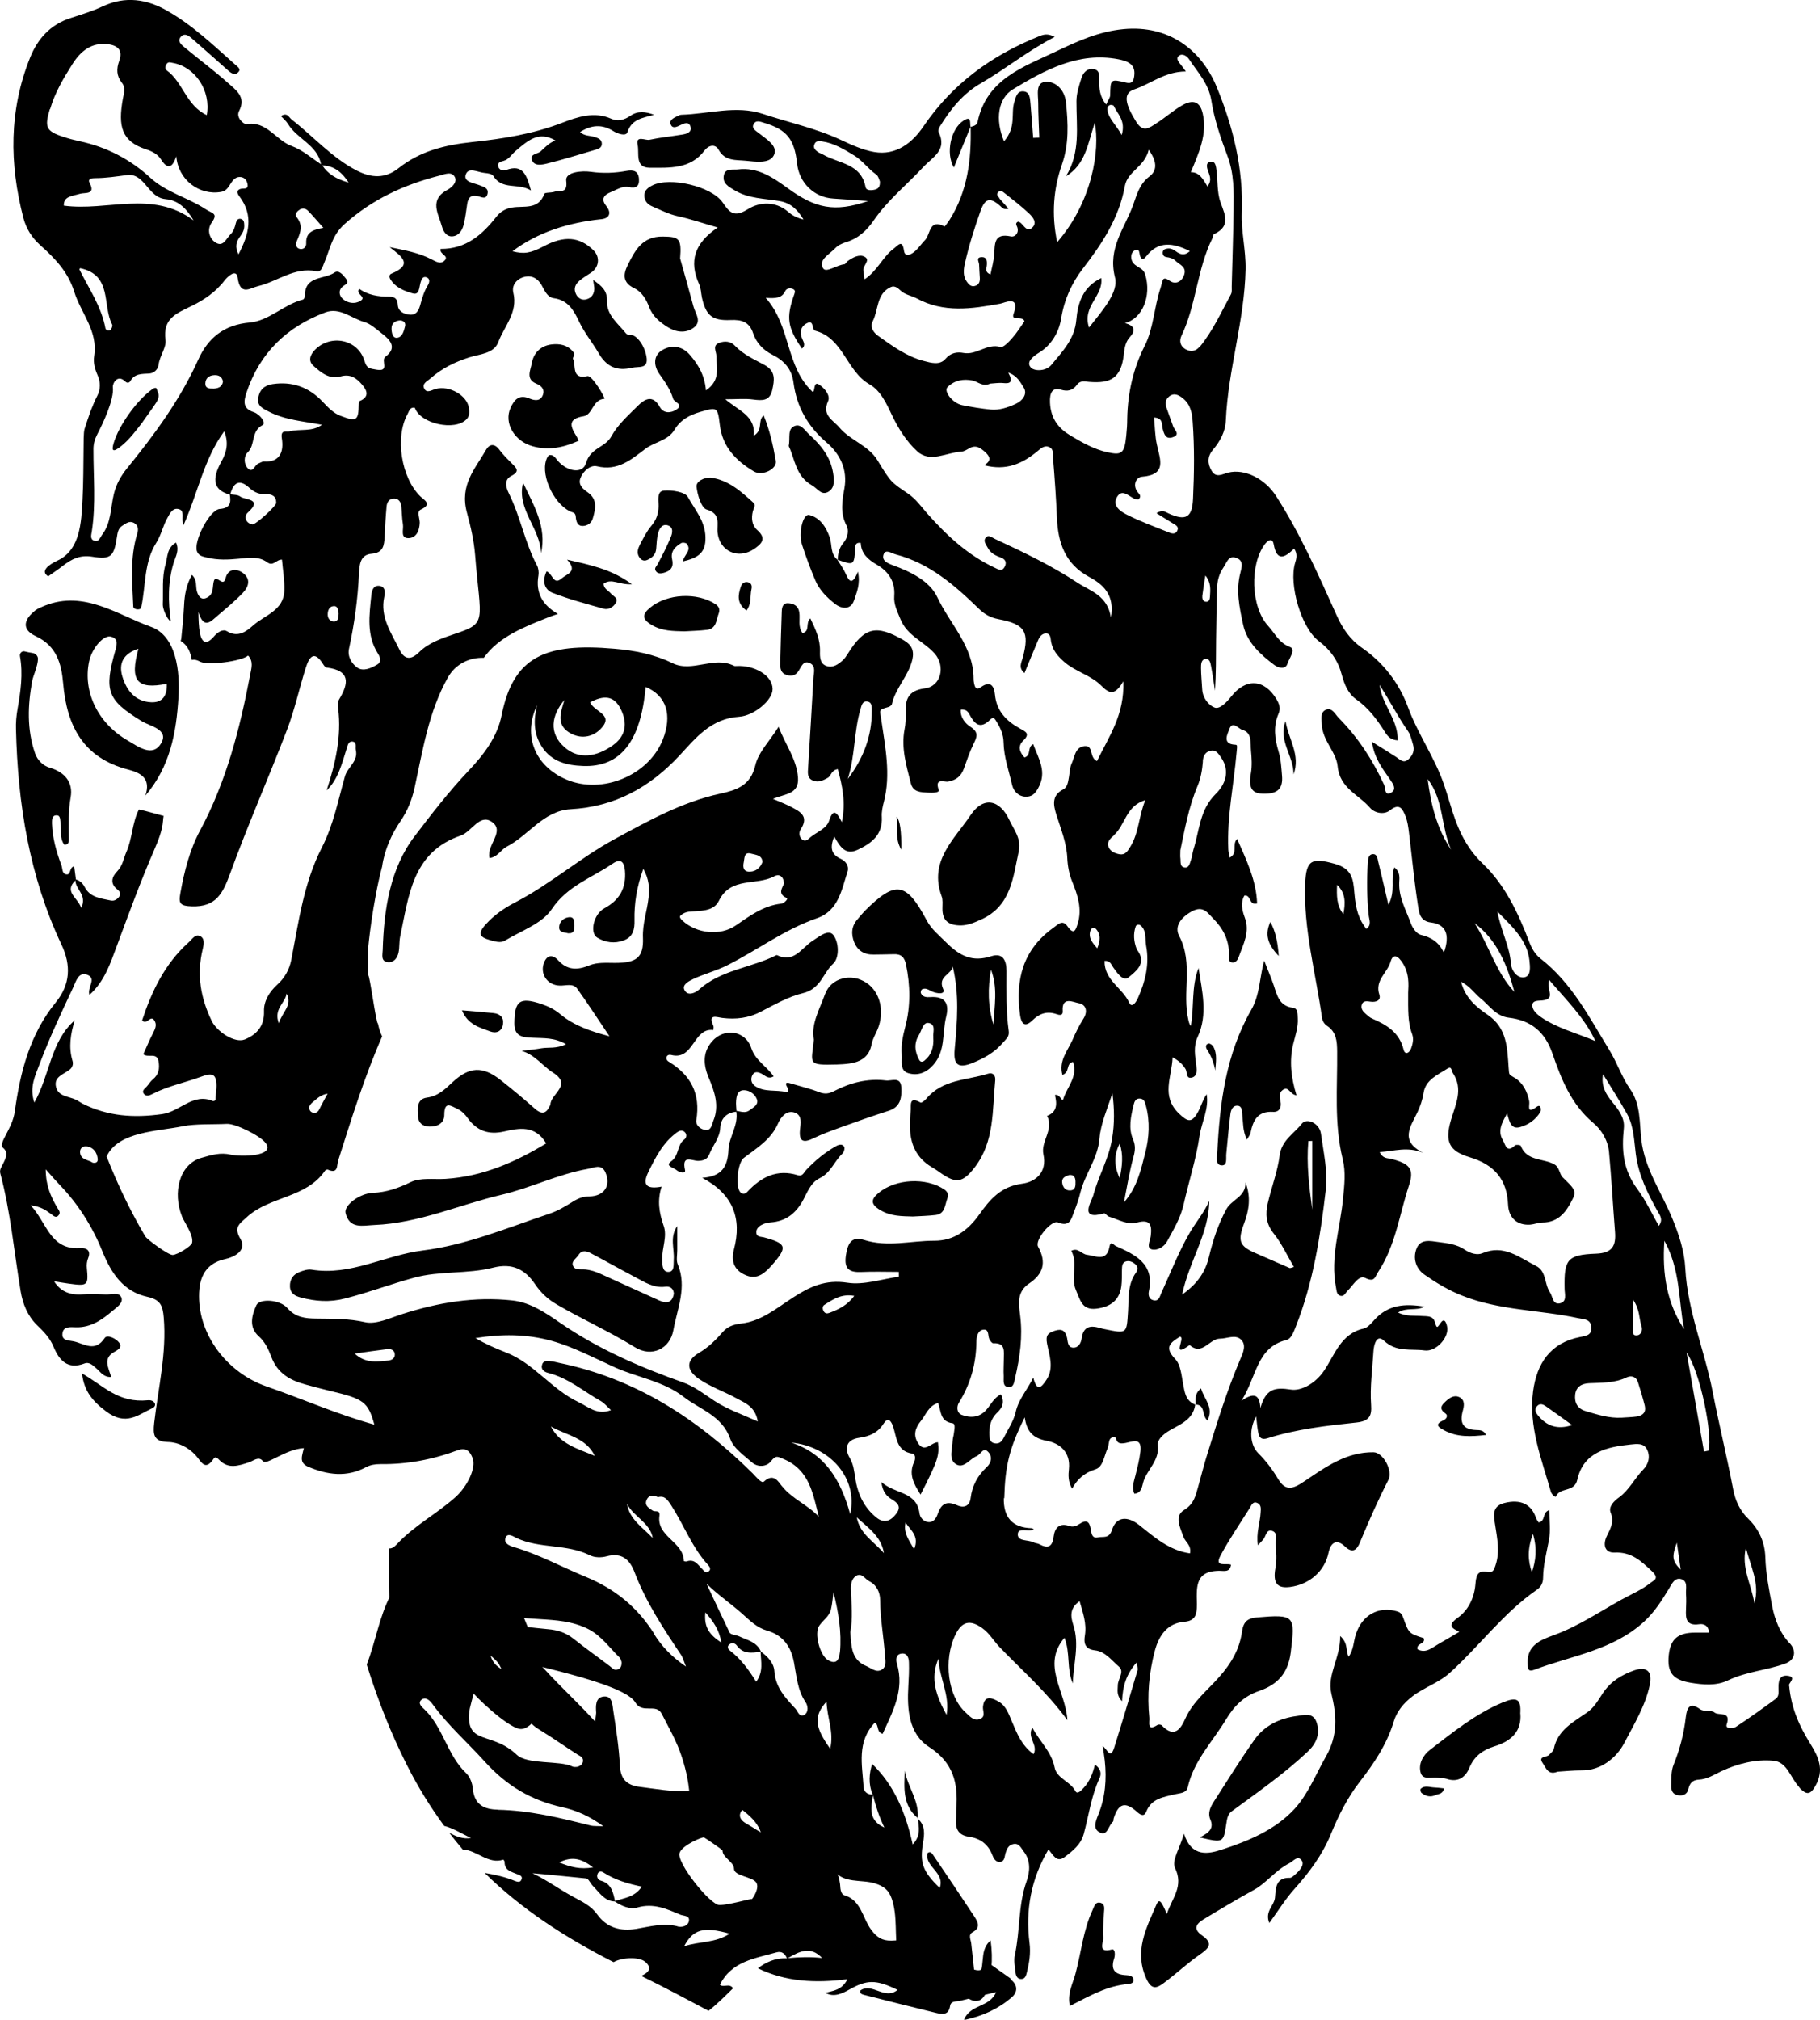 <svg viewBox="0 0 1548.4 1717.8" xmlns="http://www.w3.org/2000/svg" data-name="Layer 2" id="Layer_2">
  <defs>
    <style>
      .cls-1 {
        fill: #000;
        stroke-width: 0px;
      }
    </style>
  </defs>
  <g data-name="Layer 1" id="Layer_1-2">
    <g>
      <path d="M140.8,480.2c-3.2,11-1.8,22.6-2.3,33.9-.2,3.3,3.4,12.6,6.8,14.4-2.3-16.8-2.6-33.6,2.5-50,1.7-5.4,4.9-10.2,2-17-7.9,4.3-7.2,12.4-9,18.8Z" class="cls-1"></path>
      <path d="M626.3,945.6c-8.2.8-13.1,5.8-13.5,13.5-.5,9-6.4,15.1-9.4,22.8-1.6,4.2-5.1,5.4-9.5,5.5-5.1,0-14.1-5.7-11.1,7.8.8,3.6-5.2,1.9-7.1.1-2.2-2.1-10.4-3.5-4.7-7.5,7-5,4.8-14,11.2-18.6,2-1.4,2.5-4.9-.2-6.8-1.9-1.4-4.1-.7-6,.7-11.9,8.6-18.3,21.2-24.5,34-5.4,11.2-.9,14.5,11.4,12.2-3.9,11.7-2.1,22.3,1.7,33.2,3.3,9.3-1.5,19-1.2,28.6.1,4.2-.1,10.6,5,10.7,5.7.1,4.5-6.3,4.8-10.4.7-9.5-3.7-19,3-28.6,0,6.9,0,13.9,0,20.8,0,3.9-1,8.4.4,11.7,8.1,19.4-.4,37.7-3.7,56-2.9,16.1-18.5,23.4-32.7,14.6-21.7-13.4-45-23.8-66.9-36.6-7.3-4.3-13.2-9.8-18-16.9-8.6-12.7-19.3-18.4-35.8-14.2-21.9,5.6-45.1,2.5-67.4,8.6-19.8,5.4-38.9,12.7-58.8,17.7-12.9,3.3-25,2.4-37.4-.9-5-1.3-9.1-3.6-9.2-9.5-.2-5.9,2.7-10.1,8.1-12.2,3.2-1.2,7-2.5,10.2-2,33.4,5.5,62.7-12.4,94.6-16.3,37.3-4.6,72.2-19.4,107.6-31.2,7.3-2.4,14.2-6.6,20.8-10.7,4.3-2.7,8.5-4,13.5-4.1,12.6-.2,18.6-9.2,13.5-20.6-3.4-7.4-9.6-3.7-14.9-2.8-25.4,4.5-48.7,16.3-73.7,22.1-36,8.5-70.2,24.1-107.8,25.6-9.8.4-21.3,3.8-24.6-10.2-1.5-6.6,12.1-16.7,23.2-17.1,11.6-.5,21.6-4,32.1-9.1,8.3-4.1,19.7-2.2,29.7-2.8,31.6-2,59.4-14.2,85.7-30.2-9.5-15.8-23.1-13-35.9-10.1-13.2,3-23.1-.6-30.9-11.4-2.3-3.2-4.9-6-8.7-7.8-6-2.9-11.2-6.7-11.2,5.1,0,7.1-5.9,10.2-13,9.9-5.6-.3-9.1-3.1-9.4-8.9-.3-6.5-1.2-14.5,7.6-15.7,9.6-1.3,15.5-7.2,21.9-13.2,14.2-13.2,25.5-13.7,40.5-2,9.9,7.8,19.7,15.9,29.1,24.3,5.8,5.2,9.7,5.1,13.1-2.1.2-.4.5-.8.5-1.2.2-9.1,19.1-16.5,2-27.2-8.7-5.5-14.9-14.9-26.5-18.4,5.7-.7,11.4-1.2,17-2.2,6-1,12.3.6,20.8-3.4-10-5.9-19.2-5-28.2-5.5-8-.4-15.9-.5-15.8-12.4.2-19,4.4-22.5,22.8-16.4,5.8,1.9,11.3,4.6,16.1,8.6,11.6,9.7,25.6,14.6,42,18.9-9.7-14.4-18.2-27.6-27.4-40.4-3.6-5-9.7-2.5-14.8-2.7-11-.2-17.7-10.7-13-20.6,3.2-6.7,8.3-4.6,11.6-.9,7.8,8.7,16.7,8.3,26.2,4.4,7.2-2.9,14.6-2.2,22-2.2,18.1,0,24.6-4.2,23.9-21.4-.5-12.1,3.6-22.8,4.8-34.2.8-7.9.6-15.3-4.5-24.4-5.6,15.5-7.8,29.4-7.5,43.7.2,7.6-1.1,14.1-9,17.1-7.9,3-15.8,1.9-22.7-2.3-6.7-4.1-3-20.1,6-24.9,13-7,18.8-17.2,17.6-32-.7-8.4-4.2-10.4-10.7-5.9-17.6,12.1-38.3,18.7-51.6,38.6-8.2,12.3-25.9,18.3-39.7,26.7-3.8,2.3-8.5.8-12.8-.4-8.7-2.4-10.8-5.4-3.8-13.2,7.2-8,15.5-13.8,24.9-18.7,29.9-15.4,55.4-38,84.9-54,28.6-15.5,57.2-31.5,89.7-38.6,13.6-3,25.9-6.6,30-24.1,2.6-11.2,12.2-20.7,19.8-32.8,6,15.6,15.4,27.6,16.5,43.2,1,14.3-10.8,13.6-21.3,18.1,5.8,2.5,10.3,4.2,14.6,6.4,7.8,4.1,16.6,7.9,9,19.5-1.6,2.5-1.5,6.3,1.1,8.5,3.2,2.8,5.4-.4,7.7-2.2,5.5-4.3,13.2-7,15.4-13.7,3.4-10.4,6.4-7.7,10.8,1.3,3.6-17.1.3-31.1-3.4-45.1-5.7.8-5.5,5.7-8.6,7.4-3.9,2.2-7.9,4.2-12.4,2.4-5.2-2.1-4.6-6.6-4.3-11.1,1.6-25.3,3.1-50.6,4.5-75.9.2-4.5,2.5-10.5-3.1-13-5.5-2.5-7.2,3.2-9.5,6.7-2.6,4-6,4.7-10.2,3.4-4.7-1.4-5.5-5.3-5.4-9.4.3-14.8.8-29.7,1.3-44.5.1-3.6.9-7.5,5.7-7.1,4.7.3,8.4,2.4,9.2,7.7.9,5.8-1.4,12.2,2.8,17.7,6.7-1.7,2.2-8.8,6.6-12.5,4.4,9.1,8.5,17.8,8.2,28.1-.1,4.7-.1,10.3,5.4,12.3,5.6,2,10.1-1.3,14.1-4.9,1.6-1.5,2.8-3.3,4-5.2,14.3-23,24.3-25.4,48-11.6,6.6,3.9,8.8,8.8,7.1,16.3-3.2,13.9-14.3,24-17.4,37.9-.2,1-1.7,2-2.8,2.4-9.1,2.6-7.4,2.3-6.2,11.1,3.3,23,8.2,46.1,2.2,69.5-1.1,4.2-2.1,8.7-1.8,12.9.9,15.4-8.9,22.6-20.8,28.1-10.4,4.8-14.8-3-19.7-11.4-3.5,9-3.1,15,5.6,19,4.3,1.9,7.2,6.3,5.8,10.7-5.1,15.5-7.6,33.4-26.1,39.8-27.5,9.5-50.6,27.1-76.2,40-9.5,4.8-19.6,7.3-29,11.7-3.9,1.8-9.5,4.8-7.6,9.1,2.7,5.9,9.4,2.7,12.4,0,18.9-17.1,44.7-18.5,66.2-29.5,14.9,7.3,21-6.1,30.7-12.2,4.8-3,13.2-10.2,17.4-4.9,5.1,6.5,5.2,19.7-.1,24.5-8.7,7.9-10.4,21.4-25.9,25.1-11.6,2.7-23.9,9.6-35.4,15.6-10.6,5.6-21.4,6.8-33,5.4-4.7-.6-12.4-3.8-7.6,6.7.5,1,0,2.4,0,3.6-17.3-2.2-16.5,26.2-35.9,21.2-4-1-5.7,3.5-2.1,5.7,19,11.5,27.2,27.5,23.5,49.7-.7,3.9,2.9,7.5,7.2,8.3,5.6,1,5.8-4.1,7.2-7.5,5.4-12.9,1.2-24.9-3.8-36.7-4.5-10.7-5.5-21.3,2.6-30.8,10.4-12.2,28.6-9.6,33.6,5.5,3.5,10.6,13.2,15.5,19,24-4.6,2.7-7.1-.6-10-2.1-3-1.6-6.1-2.5-8,.9-1.8,3.3-1.2,7,2.1,9.4,8.1,5.6,17.9,2.9,26.7,5.2,2.1.5,2.1-1.9,1-3.7-3.1-5.2-.1-4.6,3.4-3.5,7.9,2.4,16,4.3,23.7,7.3,4.7,1.8,8.3,1.2,12.4-.9,13.8-7.2,28.5-11,44.2-9.1,4.8.6,12.6-3.7,13.1,5.9.4,8.5-.4,16.6-10.8,19.9-14.1,4.5-28.1,9.5-42,14.5-7.4,2.7-14.8,5.4-21.8,8.8-8.3,4.1-12.6,3.3-11.6-7.1.6-5.6,2.1-12.5-4.6-14.7-7.2-2.4-12,4.5-14.1,9.3-6,13.8-18.1,20.9-29.1,29.3-5.4,4.2-7.4,25.4-2.6,29.5,2.2,1.8,4.2.9,5.7-.8,11.8-12.6,25.3-19.5,42.9-14,4,1.2,5-2.2,7-4.4,7.5-8,15.9-14.9,25.4-20.3,2.2-1.3,5.4-2.3,7,.5.7,1.3-.2,4.6-1.5,5.8-6.9,6.5-10,16.4-19.3,20.9-8,3.9-10.7,12.6-14.7,19.7-6.2,10.8-14.6,17-27,17.9-2.5.2-5.2.8-7.5,2-2.8,1.4-5.2,3.8-4.7,7.2.5,3.3,3.8,2.9,6.3,3.5,19.6,5.3,20.5,8.2,6.9,23.7-5.6,6.3-12.1,12.5-21.5,8.8-9.9-3.8-13.6-11.3-10.8-22.1,7.1-26.7-1-47.3-27-61,16.7-1.1,21.8-9.5,22.4-24.1.5-11,8.9-21,6.5-32.9,3.8.5,7.8,2.3,11.3-.4,3.2-2.5,8.5-4.8,6.1-10-1.7-3.8-5.6-6.8-10.2-7.1-5.9-.3-6.8,4.4-7.2,8.8-.3,3,.2,6,.3,9ZM667,751.4c-.4-6.6-4.6-8.1-8.2-6.1-15.1,8.3-37,0-47.2,20.9-4.6,9.5-16.3,8.3-25.8,9.3-2.4.3-5,1.5-6.8,3.2-1.3,1.2.1,2.9,1.5,4.2,12.2,11.4,32.5,13.2,45.4,4.3,11.9-8.2,23.6-16.9,38.8-18.6,2.6-.3,6-4.2,4.8-4.7-8.4-3.6-3.8-8.7-2.4-12.6ZM573.3,1100.1c-.4-4.6-3.7-6.2-7.3-5.7-9.9,1.3-17.6-3.9-25.6-8.1-12.7-6.7-25.1-13.7-37.8-20.4-3.6-1.9-7.7-2.9-10.4,1.5-1.8,2.9-6,5.1-4.9,8.7,1.5,4.6,6.5,3.3,10.2,3.6,4.9.4,9.3,1.9,13.7,3.9,16.6,7.6,33.2,15.1,49.8,22.6,6.3,2.8,11.1,1.8,12.3-6ZM721.2,662.6c13.2-17.3,20.6-36.3,20.5-57.8,0-3.3.4-7.8-4.3-8.2-3.7-.3-4.5,3.7-5.3,6.5-5.8,19.4-4.5,40.1-10.9,59.5ZM648.7,733.2c-.4-6.1-5.7-6-9.5-7.1-6.3-1.9-5.7,3.8-6.4,7.1-.9,4.1-.6,8.4,5.2,8.2,5.3-.2,8.8-3.3,10.7-8.2Z" class="cls-1"></path>
      <path d="M1140.3,1391.6c7.1,6.6,4.2,12.2,7.1,17.5,4.3-6.1,4.1-13,6.1-19,5.2-16.4,19.4-24.3,35.3-19.5,2.9.9,4.1,2.6,5,5.3,4.8,13.4,4.8,13.4,17.4,17.4,2,5.2-6.6,4.2-5.2,9.5,7,3.7,12.1-1.2,17.5-4.3,5.7-3.2,11.3-6.6,18.1-10.6-7.2-3.3-10.1-5.7-1.3-12,8.6-6.1,13.9-16.5,14.9-28,.6-6.4,1-12.9,10.4-10.9,4.8,1,5.6-2.2,6.8-5.8,3.8-11.3,1.4-22.5-.3-33.7-1.2-7.8-3.3-16.3,7.7-19.1,13.7-3.5,23,.9,26.9,12.5.5,1.5,1.6,2.8,2.3,4,6.3-1.2,2.7-8.5,9.1-10.5,0,8.7,1.2,17.3-.3,25.4-2,10.7-4.9,21.2-5,32.2,0,4.1-1.7,7.7-5.2,10.1-28.3,19.5-48.6,47.5-73.8,70.4-9.6,8.8-21.9,12.5-32,20.2-7.7,5.9-13.4,12.8-16.1,21.7-5.8,19.2-16.7,35.4-28.8,51-10.5,13.5-18.2,28.9-24.6,44.5-7.3,17.8-18.2,32.4-30.8,46.5-7.7,8.5-13.8,18.5-21.6,29.2-4.1-9.8,4.1-14.6,4.8-21.5.7-7,.1-17.4,12.7-16.9,1.7,0,3.7-2.2,5.3-3.6,3.4-3,7.2-7.7,4.8-11.1-3.4-4.9-7.2.6-10.8,2.4-11.3,5.7-19.5,16.8-29.3,22.2-14.7,8.1-29.1,16.7-43.5,25.4-7.7,4.7-8,8.9-1.3,13.6,9.6,6.7,6.4,10.6-1.5,16.1-10.7,7.4-20.3,16.5-30.8,24.3-5.9,4.4-10.5,6.7-15.2-3.9-10.3-23.3.1-42.5,8.6-62.3,2.3-5.4,4-4.5,9,7.7,4.4-13.7,14.7-23.4,6.9-39.4-2.9-6,4.2-16.8,7.7-28.9,6.6,20.6,21.3,17,32.1,13.5,22.7-7.3,45.8-17,62-34.7,11.4-12.4,18.1-29.5,26.7-44.6,10.2-17.9,9.2-34.6,4.6-53.4-3.9-16.1,7.8-30.5,7.5-49ZM1303.3,1337.4c3.2-9.9,4.7-19.9.9-32.7-4.8,12.6-4.4,22.6-.9,32.7Z" class="cls-1"></path>
      <path d="M810.6,821.6c-.5,7.3-13.2,8.5-8.2,19.6,2.3,5.1-5.6,3.9-9.5,2.1-2.8-1.3-5.3-3.4-8.5-1.8-.7.4-1.3,2.4-.9,3.3,1.5,3.4,4.9,3.5,7.9,3.3,12.9-.9,16.4,5.6,13.5,17-3.4,13.6-.3,28.9-11,40.8-6,6.7-13.2,9.2-21.1,6.9-7.6-2.3-5.1-10.2-5.6-15.9-.7-7.9.9-15.7,2.9-23.3,4.7-17.7,4.4-35.3.7-53.2-1.3-6.4-4.3-9.1-10.6-8.8-5.7.2-11.4.2-17,.3-7.9.2-13.7-3.4-16.5-10.5-2.7-6.8-2.4-13.7,2.9-19.6,2-2.3,3.9-4.7,6-6.9,26.3-26.3,35.4-24.8,52.8,7.9,4,7.6,10.7,12.9,16.8,19,11.6,11.5,22.2,16.7,38.2,11.5,10.1-3.2,12.9,4,12.9,12.6,0,17-.5,34.1,1.9,51,.7,4.8-2.1,6.6-4.7,9.7-7,8.3-15.8,13.3-25.6,17.3-12.6,5.2-16.9,2.1-15.7-11.4,2.2-23.5,4.1-46.9-1.7-70.7ZM794.1,882.1c-.8-3.3,2.7-10.8-4-12-5-.9-5.9,6.6-8.4,10.4-4.3,6.9-3.4,14.2.4,21.1,1.1,2,2.9,1.7,4.4.5,5.9-4.8,8.1-11.2,7.5-20ZM845.2,871.4c.8-15.6,3.9-31.3-2.1-46.6-2.8,15.6-2.7,31.2,2.1,46.6Z" class="cls-1"></path>
      <path d="M600.7,332c12.7-8.8,8.7-19.5,8.8-29.1,0-4-3.8-9,2.4-11.3,4.7-1.8,9.8-1.4,13.4,2.5,7.1,7.5,16.4,11.6,25.1,16.3,9.9,5.4,8.4,13.1,6.6,21.4-2.1,9.4-8.6,9-16.3,8-6.6-.9-13.5-.2-23.6-.2,11.3,9.8,25.9,14,24.2,31,8.4-5.1,2.9-12.6,8.4-17.3,5.2,12.8,8.1,25.7,10.3,38.7,1.2,7-11.4,13.2-18.6,9-15.1-9-26.8-20.8-29-39.7-1.8-15.4-2.4-15.1-16.8-10.9-9.3,2.7-16.7,6.8-21.8,15.2-5.6,9.3-17,10.2-24.8,16.2-12.2,9.3-23.6,19.1-41.2,14.8-5.4-1.3-11.7,4-14,10.1-2.1,5.5,2,9.2,6,11.9,8.8,6.2,6.9,14.2,4.5,22.4-1.1,3.7-3.9,5.8-7.6,6.3-4.6.6-6.1-2.4-6.7-6.2-.3-2.1,0-4.5-2.8-5.3-14.6-4.7-27.4-30.2-22.5-44.6.5-1.5,1.6-3.9,2.7-4.1,3.5-.6,5.2,2.5,7.1,4.8,8.2,9.4,21.3,11.5,24.1,1.9,3.7-13,16.4-13.1,21.6-22.8,5.3-9.7,14.2-17.6,22.2-25.6,5.9-5.9,12.8-10.2,18.9.7,3.3,5.9,9.5,5.2,13.8,2.5,7.4-4.6-1.5-6.2-2.4-9.4-2.4-8-7-14.5-11.8-21.2-4.3-6.1-5.7-14.9,2-19.9,8.1-5.1,17.2-4,23.8,3.5,7.2,8.2,12.9,17.6,13.9,30.5Z" class="cls-1"></path>
      <path d="M1522.2,1434c1.8,19.3,8.9,34.6,17.9,49,7.2,11.6,12.2,22.4,4.3,36.2-4.3,7.6-7.5,7.2-12.7,2.2-.6-.6-1-1.4-1.6-2.1-6.9-7.6-9.8-20.7-21.3-21.7-15.2-1.4-30.4,2.4-44.3,8.9-6.3,3-12.2,6.9-19.4,7.2-5.1.3-7.6,3.1-8.7,8-1,4.6-4.7,6-9.1,5.2-4.3-.8-5.6-4.2-5.5-7.8.2-6.1-.2-12.6,2-18,5.3-13.1,8.8-26.4,10.4-40.4.9-7.7,3-13.5,12.1-7,3.8,2.7,9.5.5,12.4,2.9,3.5,2.9,14.3-1.6,10.3,10.1-1.4,4.1,5.6,3.5,7.8,2.1,11.6-7.6,22.9-15.7,34.1-24,2.7-2,2.3-5.5,2.2-8.6-.1-5.6.4-11.7,7.7-10.9,8.6,1,0,7,1.3,8.4Z" class="cls-1"></path>
      <path d="M1102.9,931.6c-5.7-.8-6.4-8.1-11.5-4.6-3.5,2.4-2.7,6.3-2,9.6,1.1,5.5-1.1,9.4-6.3,9.1-13.3-.8-17.1,7.4-19.2,18-.3,1.5-1.5,2.8-3.1,5.6-3.7-7.7-3.1-14.6-3.9-21.3-.4-2.9,0-7.1-3.8-7.5-4.3-.5-5.9,3.7-6.3,7-1.5,11.2-2.3,22.5-3.5,33.8-.4,3.7,1.1,9.9-3.6,9.9-5.9,0-4.3-6.7-4.1-10.5,2.1-42.4,7.3-84.1,29-121.9,7.3-12.7,7-27.4,10.9-41.7,2.7,6.9,5.7,13.8,8.1,20.8,2.9,8.7,4.7,17.8,16.5,19.3,4.2.5,3.8,5.3,4,8.7.5,7.6-2,14.6-3.8,21.8-3.5,14.3-2,28.5,2.7,43.8Z" class="cls-1"></path>
      <path d="M866.9,723.3c-5,22.5-6.4,47.1-32,58.7-5.6,2.5-11,5-17.4,5.1-9.9,0-15.9-3.6-15.7-14.4,0-3.5.5-7.3-.7-10.4-11.1-30,11-48.6,24.8-69.2,10.7-15.9,24.6-13.2,32.8,4.3,3.8,8.2,10.2,15.7,8.1,25.9Z" class="cls-1"></path>
      <path d="M774.2,956.9c0-2,0-6.9.6-11.6.6-4.5-2.1-13.5,8.4-7.5.8.5,3.7-1.8,5-3.4,13.7-16.4,34.3-15.5,52.2-21.1,4.8-1.5,6.7,1.9,6.3,5.7-2.5,25.3-.5,51.7-17.3,73.7-10.1,13.2-15.9,14.3-29.1,5-2.5-1.8-5-3.5-7.6-5q-19-11.2-18.5-36Z" class="cls-1"></path>
      <path d="M492.2,374.9c-13.2,6-25.7,8.3-38.9,4.7-15.8-4.3-24.8-19.9-18.9-32.8,3.3-7.1,7.4-11.6,16.2-7.8,4,1.7,9.1,2.5,11.2-2.9,1.9-5-1.2-8-5.8-9.9-8.9-3.8-4.6-11.4-3.6-17.1,1.5-8.8,7.4-14.9,16.6-16.1,7.1-.9,13.9.3,18.8,6.5,1.9,2.4-.8,4.5-.3,5.7,2.8,5.8-1.7,17.8,12.3,14.7,4-.9,15.7,19.3,14.4,19.3-10.1.6-9.9,13.5-17.6,14.8-14.5,2.3-11,9.3-5.9,17.5.7,1.1,1.1,2.3,1.6,3.5Z" class="cls-1"></path>
      <path d="M1325.1,1506.9c-8,3.3-9.8-3.2-12.5-7.1-4.5-6.4,3.3-4.9,5.3-7.2,1.4-1.6,3.6-3.1,4-4.9,3.2-16.3,16.7-23,28.5-31.3,5.9-4.1,9.3-10.3,13.1-16.1,6.6-10,16.1-15.9,26.9-19.6,10.8-3.7,15.6,1.3,13.2,12.3-3.8,18.1-13.7,34-21.9,49.8-6.1,11.6-19.2,23.3-36.4,23-6.9,0-13.9.7-20.1,1.1Z" class="cls-1"></path>
      <path d="M1020.6,1562.8c8.4-4,12.3-7.9,9.1-15.3-2.3-5.3,0-10.4,2.8-14.8,11.5-17.9,22.7-36,35-53.3,8.4-11.8,21.2-17.9,35.5-19.8,6.5-.8,14.5-3.7,17.4,6.2,2.8,9.9-.9,17.6-8.1,24.3-20,18.8-42.5,34.4-64.5,50.6-3.4,2.5-3.9,6.7-4.5,10.6-2.5,16.2-2.4,16.2-22.6,11.5Z" class="cls-1"></path>
      <path d="M692.4,884.3c-2.6-13.2,4.8-25.7,9.5-38.7,5.1-14,22.4-18.2,35.2-9.7,11.8,7.8,15.8,24.7,9.4,39.9-1.7,4-4.1,7.9-4.9,12.1-2,10.9-9.1,15.3-19.1,16.7-3.5.5-7,.7-10.4.8-25.7.7-21.8-.4-19.7-21Z" class="cls-1"></path>
      <path d="M578.6,219.8c3.2,11.3,7.4,26.1,11.4,41,1.6,5.9,7.4,12.5.2,17.9-7,5.2-15.4,3.8-22.2-.5-6.5-4.1-12.7-9-15.7-17-2.5-6.6-6.3-13-12.8-16.1-9.9-4.7-9.3-11.8-5.5-19.5,6.2-12.5,12.4-24.7,30-24.4,13.7.2,16,1.4,14.6,18.8Z" class="cls-1"></path>
      <path d="M1293.5,1457.7c1.1,14.8-7.7,23.3-22.3,27.7-9.4,2.9-16.9,8.2-21,18-3.6,8.7-10,12.9-19.9,9.5-2-.7-4.3-.3-6.5-.8-5.2-1.2-13.1,2.5-15.1-4.2-2.2-7.4,1.9-15,7.9-19.6,19.5-14.9,38.6-30.6,61.7-40.2,12.1-5,16-3.3,15.1,9.6Z" class="cls-1"></path>
      <path d="M604.8,406.3c15,2,25.6,11.7,36.2,21.3,2.3,2.1.1,4.8-.5,7.3-1.4,5.8-.9,11.7,3.6,15.8,8.2,7.2,4.3,11.6-2.5,16.2-13.5,9.2-29.3,2.1-31.1-13.8-.8-7.2,3.2-16.1-9.3-19.7-4.5-1.3-7.9-12.5-8.6-19.4-.4-4.6,6.1-7.9,12.1-7.8Z" class="cls-1"></path>
      <path d="M580.9,477.7c1-6,8-9.5,3.3-15.2-.7-.9-3.5-1.2-4.6-.6-5.1,3-9.3,7.1-7.8,13.7,1.5,6.5-.9,9.9-7,11.6-2.8.8-5.3.9-6.9-1.6-1.5-2.3.5-3.8,1.6-5.7,4-7.6,8-15.2,11.2-23.1,1.4-3.4,2.5-8.5-2.7-10-4.7-1.4-7.1,2.9-8.1,6.7-1.1,4.1-1.3,8.6-1.6,12.9-.3,5.1-3.2,7.9-7.5,9.8-2.8,1.3-5.2.3-6.8-2.1-2.7-3.8-1.2-7.7.6-11.2,2.9-5.4,5.6-11,9.5-15.6,4.2-5,6.1-10.2,6.2-16.7.1-4.9-1.8-12.8,4.6-13.3,6.8-.6,17.9,1.1,20.3,5.4,5.8,10.7,14.6,20,15,34.1.4,14.2-7.2,17.8-19.2,20.7Z" class="cls-1"></path>
      <path d="M910.2,1706.2c-2.4-10.4,2.4-18.7,4.7-27.2,4.9-18,6.5-36.9,14.5-54.1,1.5-3.1,2.2-7.5,6.7-6.5,4.5,1.1,3.2,5.5,3.1,8.8-.2,7-1.2,14-.6,20.9.3,4-5.1,13.4,7.3,10,2.9-.8,2.9,4.9,2,7.6-3.3,9.9.8,13.9,10.4,14.3,2.6.1,5.7.7,6.1,3.8.4,2.6-2.2,3.5-4.4,3.7-18.1,1.4-33.5,10.4-49.8,18.7Z" class="cls-1"></path>
      <path d="M712.3,475.9c2.5,4.1,5.4,8,7.3,12.3,2.9,6.9,5.7,9.4,10.3-2,2.3,10.9-1.2,17.9-3.3,24.4-2.6,8-10.2,7.7-16.1,3.1-6.8-5.3-13.2-11.6-16.7-19.7-4.3-10-8-20.2-11.4-30.5-3.4-10.3.8-26.7,6-25.5,9.3,2.3,14.4,10.2,17.5,19.1,2.2,6.4.3,14.2,6.8,19.1,0,0-.4-.4-.4-.4Z" class="cls-1"></path>
      <path d="M464.9,485.9c5.5,2,5.8,12.4,13,6,4.2-3.7,14.2-5.6,4.5-15.9,19.8,4.6,37.4,7.9,55.2,20.9-10.4.9-17.3-5.5-24.1-.4.2,4.5,4.1,5.7,6.2,8.3,2,2.5,6.8,3.7,4.1,8.2-2.2,3.6-6.2,5.8-10.1,4.8-14.6-4.1-29.4-8-43.5-13.5-7-2.7-9.2-9.9-5.2-18.3Z" class="cls-1"></path>
      <path d="M776.7,1034.7c-9.5-.3-18.7-.1-27.7-5.4-8.4-4.9-8.2-9.1-1.6-14.6,14.6-12.2,40.4-13.4,56-3,3.1,2.1,3.7,4.8,2.5,7.9-2.1,5.4-1.8,12.8-9.8,13.8-6.5.8-13,.9-19.5,1.3Z" class="cls-1"></path>
      <path d="M121.4,358.9c-5.8,7.5-11.3,15-18.5,20.7-6.8,5.4-8.2,4.1-6.2-2.7,4.4-15,19.4-36,32.5-45.6,2.6-1.9,4-1.7,4.3,0,.7,3.1,3.5,4.9-.9,11.6-3.6,5.4-7.5,10.6-11.2,15.9Z" class="cls-1"></path>
      <path d="M1522.7,1397.8c-8.2-8.6-12.8-20.1-15-31.8-2.6-13.8-5.4-27.4-5.8-41.6-.4-12.7-5.4-23.7-14.6-32.7-7.1-6.9-10.9-15.2-12.8-25.1-5.3-27.8-12.1-55.4-17.5-83.2-6.8-35-21.3-68.2-23.2-104.5-.7-14.5-5.4-29-11.2-42.9-9.1-22-23.4-42-26.2-66.6-1.7-14.6-.5-30.1-9.5-43-7.3-10.5-11.2-22.7-17.8-33.4-17-27.7-31.9-57-58.4-77.6-5-3.9-7.9-9.4-10-15.1-9.2-24.2-20.7-48.1-39.2-65.7-15.3-14.6-22.1-31.7-27.7-50.5-1.6-5.4-3.3-10.8-5.1-16.2-7.8-23.2-22.3-43.2-30.8-66.3-7.5-20.5-21-38-38.9-50.4-10.7-7.4-16.9-16.9-21.9-28-15.6-34.5-30.8-69.2-51.4-101.2-9.6-15-26.9-23.5-40.8-20-5,1.3-10.3,4.8-14-1.4-3.6-6-4-12.1,1.1-18.1,6-7.1,10.5-15.3,10.9-24.8,1.9-43.3,15.9-84.9,16.8-128.6.3-16.4-3.8-32-3.2-48.1,1.4-37.4-7.3-72.9-21.4-107.1-13.1-31.6-40.7-52.8-79.4-49.1-20.8,2-38.7,10.1-56.5,18.6-28,13.4-59.9,23.6-67.5,60.3-.6,2.8-3.3,3.6-5.9,4.2.7,27.8-2.6,54.7-17.8,78.9-1.4,2.1-4.1,6-4.5,5.8-13.1-7-11.9,7-16.5,11.6-3.6,3.6-6.3,8.3-10.8,11.2-2.9,1.8-6.5,2.5-7.1-2-1.4-10.3-5.1-4.6-8.9-1.8-9.3,6.9-13.6,18.7-24.7,26-.5-3.6-.7-5.6-1-7.7-.5-4.1,6.5-8.6,1.1-11.5-4.5-2.5-10.1.6-14.5,3.7-1,.8-1.8,2.6-2.8,2.7-6.4.6-15.3,7.4-17.9,3.6-4.8-7.1,5.4-12.2,9.9-17,2.5-2.7,5.9-4.3,9.4-5.4,10.6-3.2,17.9-10.1,23.9-18.9,11.7-17,27.9-29.9,41.8-44.9,8.2-8.8,20.8-14.5,13.1-30-.6-1.2.4-3.5,1.3-4.9,9-14.6,19.5-27.7,34.8-36.5,21.1-12.2,39.9-27.7,62.7-39.4-6-3.3-9.8-2-13.4-.5-40.2,16.2-73.6,40.3-98.4,76.8-9.1,13.5-23.1,24.9-41.8,21.6-9.7-1.7-19.1-6-28.1-10.2-21.4-10-44.5-14.9-66.8-22.3-22.4-7.4-45.9.1-68.9.8-1.3,0-2.6.6-3.7,1.2-3.1,1.6-7.3,3.3-5.4,7.4,1.6,3.5,5.2,1.6,8.1.2,3.2-1.5,7.3-3.4,8.6,1.5,1.2,4.5-3.1,5.9-6.6,6.5-9.5,1.6-19.1,2.5-28.4,4.5-3.6.7-11.9-4.2-10,4.5,1.5,6.9-2.6,19.2,10.3,19.3,16.8,0,34.6,1.3,46.6-14.7,3.5-4.6,9.1-5.8,12-.6,5.4,9.8,14.7,8.5,22.9,9.3,8.4.8,20.5,2.8,24.1-4.7,3.8-8-6.6-13.7-13-18.9-2.2-1.8-6-3.7-4.4-7.2,2-4.3,6.1-2.3,9.2-1.4,19.1,5.7,25.7,13.9,27.9,34.5,1.8,16.6,14.6,29,30.9,29.9,9.8.6,19.7,1.4,29.5,2.1-28.8,9.9-44.9,6-67.9-10.6-12.5-9.1-25.8-18.5-42.8-16.3-4.2.5-10.9-1.3-12,5.2-1.3,6.8,4.4,9.7,9.4,12.7,11.8,7,25.2,6.8,38,9,10.1,1.7,15.7,8,20.4,15.7-5-1.2-9.4-3.3-12.9-6.4-11-9.6-24.7-8.5-34.4-2.4-11.8,7.4-15.6,2.9-21.4-5.6-9.5-13.9-45.1-22.1-59.9-14.6-3.7,1.9-6.9,4.2-6.8,8.8.1,4.3,2.7,7.4,6.6,9,7.2,3.1,14.1,6.7,21.9,8.4,10.6,2.3,21,5.9,33.9,9.6-20.1,13.6-24.5,29-15.8,48.2,1.6,3.5,1.6,7.7,2.4,11.5,3.4,15.1,8.7,19.7,24.4,19,9.3-.4,15.9,1.4,19.2,11.4,2.7,8,8.6,14.3,16.3,18.1,10,5,16.5,12.1,18,23.8,2.7,20.6,12.1,37.2,28.4,51.1,10.9,9.3,17.8,22.7,14.9,38.7-1.9,10.6-3.8,21.1,1.8,31.7,2.3,4.4,1,10.5-2.7,14.8-3.6,4.2-4.6,9.1-4.8,14.3,14,5,14,4.8,14.9-10.6.1-2.3.9-4.3,4.7-3.7.3,8.9,6.1,14.1,13.5,18.4,10.2,5.9,15.9,14.4,15,26.7-.6,7.2,2.7,13.3,5.3,19.8,5.7,14.1,19.9,18.9,29,29.1,9.5,10.7,5.6,27.9-8.2,29.7-14.5,1.9-16.8,9.4-16.4,21.2.1,4.5,0,9.1-.9,13.5-3.1,16,1.5,31,5.3,46,2,7.9,8.7,7.6,14.7,8,3.3.2,9.9.2,9.1-2.2-3.9-10.7,4.7-6.6,8-7.2,6.8-1.3,11-4.6,13.3-11,2.5-7,4.9-14.1,8.1-20.7,2.9-6,5.1-10.1-2.6-15-4-2.5-8.7-7.8-8.1-14.5,4.1-.5,5.9,1.4,7.2,3.7,4.2,8,8.9,13.7,17.8,4.8,3-3.1,4.2-.3,5.6,2,3.3,5.3,5.7,10.9,5.8,17.2.2,12.6,4.6,24.4,7.3,36.5,1.2,5.2,5.5,9.5,10.9,9.8,5.7.3,8.3-2.1,11.1-7,8.1-14.1.4-25.3-4.1-37.7-5.4,2.8-1.3,9.5-7.4,11.4-4.1-4.5-6.1-9.5-1-14.4,6-5.8,2.1-7.6-2.8-10.2-11.4-6.3-20-14.8-21.3-28.8-.7-7.2-3.6-12.3-11.9-6.5-4.3,3-5.2,0-5.9-3.3-.3-1.3-.4-2.6-.4-3.9-.1-27.5-20.2-46.5-30.9-69.3-6.4-13.6-22.4-21.5-37.4-27-5-1.8-10.2-4.1-8.2-9.5,1.7-4.6,6.9-.7,10.4.2,28.6,7.5,50,26.2,70.4,46,5,4.9,10,7.7,16.7,9,22.8,4.3,26.7,10.7,20.9,32.6-1.1,4.3-4.1,8.8,1.4,13.3,4-9.7,7.7-18.9,11.6-28,1.2-2.9,3.3-5.7,6.6-5.7,4.2,0,3.9,4.1,4.4,6.9,1.3,7.3,5.5,12.2,11,17.1,9.6,8.5,22.9,11.5,31.6,20.3,7,7,11.5,8.9,18.9-3.6,1.1,28.7-12.6,47.5-22.4,67.8-6.9-2.9-2.6-13.5-10.7-12.7-8,.9-8.3,9.3-10.9,14.9-1.6,3.4-1.6,7.6-2.3,11.5-.7,3.9-1.2,8.6-4.8,10.4-10.3,5.2-8.3,13.8-5.9,21.5,3.8,12.1,8.7,23.9,9.3,36.8.3,6.9,1.6,13.8,4.2,20.2,4.6,11.4,8.6,23.2,4.7,35.6-1.6,5.2-3.1,10.4-8.7,2.4-4.3-6.2-8.2-1.5-12,1.2-25.8,18.4-32.5,44.1-28.4,74,1,7.4,3.9,11.3,10.6,4.7,5.9-5.7,12.2-8,20.2-5.3,2,.7,5.8,2,5.5-2.6-.9-12.8,9.2-7.4,13.4-6.7,6.9,1.2,8,7.4,4.2,13.3-3.8,5.9-6.8,12.4-9.5,18.5-3.9,8.7-11.7,17.5-8.3,29.3,6.7-2.6,2.7-9.7,9-11.1,4.4,12.5-5.2,21.4-8.3,31.6-1,3.3-2.8-4.7-7.1-3.4,1.8,7.3,2.1,14.4-6.7,17.7,6.1,11.6-5.5,21.6-3.1,32.7,3.4,15.6-7,23.6-18.3,25-18,2.4-27.3,13.5-36.5,26.5-9.3,13-21.3,22.1-38.1,22-19.9,0-39.8,5.7-59.8-.7-11.1-3.6-14,3.9-15.4,13.6-1.5,10.9,2.8,14.1,12.9,13.7,10.7-.5,21.5-.1,32.2-.1,0,1.4,0,2.8,0,4.1-14.6,2-29.8,7.3-43.8,5.1-18.5-2.9-31.9,3.3-46.2,12.6-13.8,8.9-27.1,20.2-44,22.1-6.8.8-11.7,2.6-15.7,7.1-6,6.9-12.2,13.1-20.4,17.9-11.3,6.7-10.6,14.7,0,22.1,10.2,7,21.9,10.9,32.5,16.8,7,3.8,15.6,7,17.6,19.4-13.7-6.2-25.9-10.3-36.9-17.5-8.7-5.7-16.8-12.2-27-15.8-36.5-13-71.7-28.2-104-50.4-12-8.2-25.1-17.5-40.9-19.2-32.2-3.5-63.2,1.8-93.8,11.6-10.3,3.3-22,9-31.5,6.9-14-3.2-27.6-2.9-41.5-3.1-9.3-.1-17.6-.9-24.7-9-6.2-7.2-23.6-8.3-26.3-2.3-3.8,8.4-6.7,18.5,2,26.3,5.5,4.9,8.4,11.4,10.8,17.7,5.2,13.9,16,19.9,29.1,23.4,6.7,1.8,13.5,3.7,20.3,5.3,29.4,6.9,32.8,9.5,38.2,28.8-31.2-8.6-61.1-21.8-91.8-32.5-31.4-10.9-55.9-40.5-57.3-73.8-.6-15.8,3.2-30.5,22.5-34.6,6.8-1.4,18.5-7.1,12.8-16.8-6.2-10.4-.9-13.1,5.3-18.8,19.5-17.9,50.6-16,66.6-39.6.4-.5,1.7-1,2.3-.8,9,4,7.5-3.6,8.9-8,11.3-35.5,22.3-71.1,37.3-105.3-1.6-3.3-2.8-7.1-3.6-11.1-1.4,1.1-7.1-42.4-8.3-41v-22c-.1-1.4,3.7-39.3,11.9-70.4,2-14.3,8.2-27.8,15.7-38.7,5.8-8.5,9.7-18.1,11.9-28.2,7-32,11.9-64.6,28.3-93.8,6.5-11.6,18.6-17.3,30.6-16.8,12.7-18.1,35.4-26.7,55.3-34.6,2.7-1.1,5.2-1.9,7.8-2.7-12.6-7.3-19.3-17.2-16.6-32.9.4-2.4,0-6.1-1.2-8.3-10.4-19.4-14.1-41.5-23.9-61.2-2.5-5-4.5-11.7,2-15,7.6-3.9,4.4-6.7.5-10.6-3.7-3.7-7.5-7.4-10.6-11.6-4.1-5.6-8.5-5.1-11.4,0-9.2,16.2-22.7,29.8-16.2,53.6,3.2,11.7,5.9,23.6,6.9,35.7,4.5,57.2,11,57.9-17.7,67.4-10.8,3.6-22.1,7.6-29.9,15.4-8.9,8.8-13.9,4-17.1-2.8-6.7-13.8-16.3-27.1-12.6-44.2.8-3.4,1.2-8.8-4.3-9.4-5.1-.5-6.3,4.2-6.7,8.1-1.7,16.9-4.3,34,5.7,49.6,2.1,3.3,3,7.1-.6,9.2-5.2,3.1-12,6.2-17.1,2.6-4.5-3.2-8.5-9.3-7-16,4.6-21.1,7.5-42.4,8.5-63.9.4-7.6,1-16.1,10.7-16.9,9.9-.8,10.7-6.9,11.1-14.3.4-8.7.9-17.5,1.7-26.2.4-3.7,2.5-6.7,6.9-6.4,3.7.3,5.2,3.1,5.6,6.3.6,5.2.5,10.5,1.4,15.6.7,4.2-2.4,11.6,4.4,11.7,7,.1,9.7-6.4,9.9-13.2,0-3.8-2.8-9.4.9-11.1,10.1-4.6,2.9-8-.3-11.1-16.3-15.8-21.9-50.3-11-70.1,1.4-2.5,1.9-6.1,6.2-5.4,4.7,13.6,34,20.1,44,9.8,2.8-2.9,2.5-6.3,2-9.8-1.7-10.6-16.5-19.1-28.2-16-3.3.9-7.3,3.8-9.5.2-2.9-4.7,2.5-6.8,5.1-9.2,9.6-8.5,20.8-14,33.1-17.9,8.9-2.8,20.8-3.1,24.5-12.9,5.1-13.6,16.9-25.2,12.8-42.1-1.5-6.3,2.8-11.9,9.8-13.5,6.4-1.4,11.1,1.7,14.2,7,2.6,4.6,4.8,10.4,10.3,11.2,12.4,1.6,17.3,10.6,21.8,20.2,4.5,9.5,11.3,17.6,16.5,26.6,6.8,11.8,15.8,15.4,28.4,12.4,5.8-1.4,14.4,1.5,12.2-9.9-1.9-10-9-19-14.4-18-.9.2-2.3-.6-3-1.4-6.7-8.4-16.5-15.4-16.1-27.4.3-8.8-4.3-12.8-11.8-18,.5,3.5.9,5.1,1,6.7.2,4.9-2.1,8.6-6.8,9.8-3.7,1-7-.9-8.7-4.3-2.4-4.6-.7-8.6,2.9-11.6,3-2.5,6.4-4.5,9.7-6.7,7-4.5,8.1-13.4,2.1-19.2-11.7-11.5-24.9-12.6-42.3-3.3-11.2,6-17.1,6.7-26.5,4.2,21.6-16.3,47.7-24.4,75.7-27.3,6.6-.7,8.9-5.2,4-11.3-4.8-6-1.7-9.5,4.2-11.8,4.8-1.9,9.5-5.3,14.9-4.2,6.2,1.3,9.2-.3,8.8-7-.5-6.9-5.1-7.7-10.2-6.8-10.3,1.9-20.3,2.3-31,.8-7-1-21.6,0-20.7,7.5,1.5,11.8-5.7,7.9-10,9.5-2.8,1-8.1.4-8.6,1.8-5.1,13.9-17.5,9.9-27.4,11.6-5.5.9-9.9,3.4-13.3,7.7-12.1,15.5-26.1,27.7-47.5,27.5-1.4,4.7,7.7,5.7,3.2,10-3.4,3.3-7.4.7-10.9-1.1-11-5.7-22.9-7.8-35.7-10.4,10.1,7.9,20.5,14.7,1.4,22.6-1.9.8-1.8,2.9-.9,4.5,4.3,7.3,12.1,10.3,19.3,12.3,5.6,1.6,5.3-5.4,6.5-9.4.8-2.6,1.9-5.6,5.2-4.3,3.1,1.2,2.4,4.4,1,6.7-3,4.9-4.7,10.2-6.2,15.8-1.2,4.7-3.1,9.8-9.3,9.2-4.9-.5-9.9-2.7-10.1-8.5-.3-5.5-3.2-6.8-7.5-6.8-9.1.1-17.9-1.4-25.3-6.6-3.5,4.6,6.8,6.7,1,10.2-4.7,2.9-10.7,2-14.8-1.5-3.6-3-4.1-8.1.4-11.2,2.9-2,4.9-2.7,1.9-6.5-2.6-3.3-6-7.3-9.5-4.9-8.7,6.1-25.4,2.4-25.2,19.8,0,1.1-.9,3-1.7,3.2-16.2,4.1-28.9,18.1-45.2,19.5-22,1.9-35.6,13.3-43.8,31.5-15.4,34.2-37.3,63.8-60.6,92.5-5.3,6.6-9.1,13.3-11.2,21.7-2.9,11.7-2.2,24.7-10.1,34.9-1.7,2.3-2.7,6.4-6.6,5-3.9-1.3-2.5-5-2.1-7.9,3.6-23.3,1.3-46.8,1.4-70.2,0-4.2,1.1-8.3,3.1-12.1,5-9.6,14.6-29.9,13.4-40.3-.4-3.3,4-11.4,10.5-5,1.5,1.5,3.3,1.5,4.4-.3,3.7-6.6,10-6,16.1-6.4,4.1-.3,7.4-3.5,7.9-7.5.9-7.4,6.7-14.6,5.9-20.9-2.5-18.7,9.3-22.7,22.5-29.2,10-4.9,20.2-11.6,27.6-21.4,2.1-2.8,10.2-10.9,11.3-2.5,2.1,15.8,10.6,8.8,17.2,7.2,16.6-3.9,30.9-16.5,49.8-12.7,4.4.9,5.3-4.2,6.9-7.9,4.8-11,6.1-22.4,17-32.2,23.8-21.3,50.9-33.6,81-41.3,4.3-1.1,10.4-4,13,1.6,2,4.4-3.3,8.9-6.2,10.4-16.2,8.6-7.9,20.4-4.9,31.4,1.2,4.2,3.9,8.7,8.9,8.3,5.3-.4,8.3-4.9,9.5-9.6,1.5-5.9,2.2-12,3.1-18.1.8-5.3,3.4-7.9,9-6.5,3.2.8,7.2,3.3,8.3-2.2.9-4.6-3.1-5.6-6.4-6.9-5-2.1-14.2-2.8-12.2-9.1,2.2-7,10.6-1.9,16.2-1.5,2.5.2,6.2.8,7.2,2.4,7.7,12.6,21.2,5.7,32.1,12.5-3.6-13-6.7-22.8-21.2-17.4-2.3.9-5.6.2-6.6-2.8-1.1-3.6,2.1-4.4,4.5-5,4.6-1.3,6.7-5.3,9.9-8.1,11.1-9.5,20-17.5,34.3-9.2-5.3,1.8-8.8,5.7-12.6,9.2-2.6,2.4-9.4,2.1-7.5,7.3,2,5.6,8.6,4.1,12.8,3.1,14-3.4,27.7-7.8,41.5-11.8,2.6-.7,5.2-1.8,5.2-5,0-3.8-3.1-4.8-6.1-5.8-4-1.3-8.8-.7-12.4-4.2,9.4-6.1,18.7-6.9,28.3-.8,3.8,2.4,10.8,4.5,11.9,1.1,3.7-11.6,13.4-12.3,22.7-15-7.1-2.7-13.8-3.5-20,.8-5.1,3.5-10.7,5.2-16.1,2.7-14.7-6.7-29.2-1.6-42,3.3-24.8,9.6-50.9,13.7-76.5,16.4-23.5,2.5-44.4,7.7-62.7,22.2-11.6,9.2-23.3,8.3-35.5,2.1-21.2-10.9-36.9-29-55.4-43.4-2.5-1.9-3.8-6.5-9.2-3,2.1,2.3,4.5,4.2,6,6.7,7.7,12.8,25,17.8,28.1,34.3-8.2-5.4-15.9-12.2-24.9-15.5-13.6-4.9-21.3-21.8-38.9-18.6-1.2.2-9-5.1-5.9-11.2,6.3-12-2.8-17.9-9.6-24-11.3-10.1-23.6-19.2-35.3-28.9-3.2-2.7-8.5-6.1-4.5-10.4,3.7-4,8,.5,11.2,3.3,9.9,8.6,19.6,17.3,29.4,26,2.5,2.2,5.6,3.7,8.1,1,2.6-2.7-.4-4.5-2.3-6.2-18.6-16.5-36.6-33.9-58.4-46.2C125.2-.6,106.7-3.7,87.4,5.4c-8.7,4.1-18,6.9-27.2,9.9-17.3,5.5-28.2,17.7-34.6,33.7-18,44.7-17.7,90.4-5.7,136.4,2.4,9.1,7.2,16.7,14.3,23.1,12.4,11.1,23.7,22.7,28.9,39.5,5.7,18.3,20.5,33.5,17,55-.9,5.6.7,11.1,3,16.3,2.5,5.5,2.5,12-.3,17.3-2.1,4-3.8,8.3-5.6,12.7-1.8,5.2-3.7,10.4-5.3,15.7-.8,2.6-.8,12.1-.8,15.5-.2,14.9-.1,29.7-.9,44.6-1,19.6-2.1,42.8-21.3,51.7-6.9,3.2-15.2,8.9-7.9,13.4,4.2-3,8.6-5.9,12.7-9.1,7.3-5.6,14.4-9.3,24.8-7.6,16,2.6,18.4-.3,20.9-16.3.6-3.9,1-7.9,4.9-10.2,2.9-1.8,5.7-4.3,9.6-2.3,3.9,2.1,3.9,5.8,2.9,9.1-6.4,20.5-4.3,41.4-3.4,62.2.1,2.6,6.2,3.2,6.7.8,4.1-18.5,2.1-38.3,13-55.4,4.1-6.5,5.6-14.5,9.5-21.2,1.9-3.3,4.2-8.7,9.7-7.1,5.1,1.5,1.7,6.8,3.6,14,12.7-28.1,17.3-56.2,34.9-80.3,4,10.3,1.9,18-2.5,25.9-8.7,15.6-6.2,24.4,7.2,28,1.1,6.7.6,11.5-8.5,12.2-8.7.6-22.6,27.8-19.4,36.1,1.5,3.9,5.1,4.4,8.4,5.2,9,2.3,18.2,1.9,27.3,1,8.2-.8,16.8-2.3,24.1,3.1,5.1,3.8,7.7-2.6,12.5-2.3.7,8.7,2.3,17.5,2,26.3-.4,17-16.8,20.9-26.7,29.8-5.5,4.8-12.6,10.6-22.1,4.8-3.7-2.2-8.3,1.1-11.3,4.7-6.6,7.6-10.3,4.6-11.8-3.6-.9-5.1-1.1-10.3-1.2-17.5,4.7,15.4,10.8,7.8,16.4,3.1,7.3-6.2,14.8-12.4,21.4-19.3,4.9-5.1,7.1-11.8,0-17-6.2-4.5-12.9-2.9-14.6,4.3-2.1,9-8.2-4.2-10.1,2.8-1.2,4.5,0,10.2-4.6,13.2-5,3.4-8.1.9-9.7-4.3-1.4-4.4.5-9.7-4.3-14.3-4.8,8.4-6.3,17-6.7,26-.5,9.1-1.3,18.3-2.3,27.4,0,1-.3,1.9-.6,2.7,4.4,2.9,7.5,6.7,9.2,14.6.1.6.2,1.2.3,1.7,1.6-.6,4-.3,7.4,1.5,6.2,3.2,34.5-.3,40.5-5.3,4.7,4.9,2.8,10.7,1.8,16-8.8,46-20.2,91-42.7,132.8-8.8,16.4-13.5,35-16.8,53.6-1.6,8.6.1,10.6,9.8,10.9,20.6.7,26.4-11,32.5-27.7,15-41.3,32.8-81.5,48.5-122.5,6.5-17,10.4-35.1,15.9-52.6,2.9-9.2,7.1-15.6,14.9-3,.7,1.1,1.7,2.5,2.8,2.7,20.3,2.5,19.1,13.2,10.7,27.1-1.2,2-1.2,5.2-.8,7.7,3,24-2.4,46.8-9.8,69.7,10.1-9.8,13-23.1,17.1-35.8.8-2.5,1.4-5.9,4.5-5.8,4.5.3,2.6,4.5,3.2,7.2,2.3,9.6-6.9,14.4-9.2,22.3-5.8,20.4-9.8,41.4-19.6,60.5-15.5,30.2-19.8,63.2-26.1,95.8-1.6,8.2-5.7,15.4-11.8,20.9-7,6.3-11.7,14.3-11.4,22.8.4,12.9-6.6,19.9-16.3,23.9-8.7,3.5-23.8-6.8-28.1-15.6-9.5-19.5-13-39.5-7.8-60.9.9-3.8,2.3-9.7-2.6-11.6-4-1.6-6.6,3.2-9.5,5.7-20.1,18.1-31.2,41.4-39.4,66.2,4.1,4.4,7.1-5.1,10.4,0,2.5,3.8.6,7.4-1.2,11-3,5.7-5.4,11.8-8.2,17.8,4.1,3.4,11.6-2,13,6.1,1,6,.2,11.2-4.9,15.3-2,1.6-3.3,4-5.1,6-1.6,1.9-4.7,3.5-2.4,6.4,2,2.4,4.8,1.2,7.2,0,12.9-6.7,27.1-9.5,40.6-14.4,4.4-1.6,11-4.2,12.9.8,2.1,5.5.3,12.4.1,18.7,0,.4-1.7,1.2-2.2.9-16.9-7.2-27.9,9-43.1,11.1-24.2,3.4-46.2,1.9-67.8-8.9-1.9-1-3.7-2.4-5.6-3.3-6.1-2.9-14.9-2.7-16.9-10.7-2.3-9,6.7-10.9,11.8-15.1,2.2-1.8,3-4.7,2.2-7.2-3.5-11.7-1.7-23,1.9-34.6-20.7,18.1-21,46.3-34.4,70-4.4-13.1.9-23.1,4.3-32.3,8.4-22.3,18.5-43.9,28.7-65.5,2.3-4.9,4.5-14,12.3-10.8,7.9,3.3-.6,10.9,1.6,17,12.8-11.4,17.8-26.8,23.4-41.9,10.1-27.3,20.1-54.6,31.7-81.4,3.4-7.9,6.9-16.4,7.5-24.8,0-1.4.3-2.7.5-4.1-7-1.8-14-4-21-5.5-5.8,11.2-5.6,24.8-10.7,36.2-2.4,5.5-3.1,11.5-7.6,16.2-4.8,4.9-6.6,10.5,0,15.7,2.4,1.9,3.3,4,1.1,6.6-1.8,2.1-4,3.3-6.9,2.7-8.4-1.8-17.5-2.5-22.1-11.5-1.7-3.2-4-5.4-7.4-6.3-.5-3.7-1-7.4-1.5-11.2-4.6.8-2.3,8-7.2,6.7-3.3-.9-2.6-5-3.7-7.8-4.3-11.5-7.6-23.2-8-35.5,0-3-.1-6.9,4-6.8,3.3,0,2.9,3.7,3.3,6.2.9,6.3-1,13.1,3.2,18.8,4.3,0,3.9-3.3,3.9-5.6,0-11.6-.6-23,1.5-34.7,2.3-12.9-5.1-21.5-17.7-25.2-5.9-1.7-10.6-6.5-12.6-12.3-7-20.3-6.2-40.9-2.4-61.6.7-3.9,4.8-12.7,4.9-18.7,0-2.6-2.2-4.7-4.7-5-2.2-.3-4.4-.8-6.5-1.3-2.5-.7-4.6,1.6-4.1,4.1,2.7,15,.6,29.8-2.1,45-1,5.7-1.5,11.4-1.3,17.2,1.5,63.4,11.4,125.1,38.7,183,8.4,17.8,7.4,34.1-4.7,49-22.2,27.1-30.4,59.5-35,92.9-2.1,15.3-14.7,27.3-9.9,31.1,4.9,3.9,1.9,9.6-.6,14.4-1.2,2.3-2.6,4.5-1.8,7.4,8.7,32.7,11.7,66.5,17.2,99.7,1.8,11.1,6,21.3,13.9,29.1,5.7,5.5,10.9,10.7,14.1,18.3,4.7,11.4,11.8,20,26.4,14.4,4.2-1.6,7.3,1.8,10.3,4.4,3.4,2.9,5.9,7.4,12.4,7.1-2.2-7.9-7.3-15.6,2.4-21.2,2.7-1.6,7.5-3.7,4.5-7.8-2.8-3.9-10.4-7.3-12.4-4.2-8.2,12.5-17.4,4.9-26.3,2.9-4-.9-10.2-.4-9.7-6.4.5-6.7,7-5.7,11.4-5.6,12.8.4,22.4-6.4,31.3-14,3.2-2.8,9.3-6.5,7.5-11.2-2-5.2-8.8-2.5-13.3-2.7-5.9-.3-11.9-.7-17.8-.2-10.8,1-19.8-.9-26.2-11,4.9.8,8.7,1.5,12.6,2,16,2.2,16.7,1.6,15.3-13.2-.3-2.8,0-5.8,1.1-8.5,2.6-6.5-1.3-8.9-6.7-8.5-25.8,1.7-28.2-21.5-42.2-36.4,8.8,1,12.9,4.2,17.1,7.2,2,1.4,4.3,4.2,6.7,1.2,2.1-2.5-.2-4.6-1.5-6.9-4.9-8.7-9.4-17.7-9.5-32.1,6,6.7,8.7,9.9,12,13.3,15.6,16.2,27.8,35.5,36.2,56.4,7.4,18.3,17.6,34.2,38.2,38.7,11,2.4,13.2,7.3,14,17.6,2.6,30.5-4.7,59.9-8.1,89.7-1.1,9.9-.5,15.9,11.8,16.2,8.7.2,17.1,4.5,23.2,11,5,5.2,8,14.7,15.8,2.9,1.1-1.7,3.1-.2,4.3,1.1,7.8,8.3,16.6,5.2,25.5,2.3,3.8-1.2,8.3-5.6,11.9-1,3,3.9,19-10.2,34.8-11.1-1.3,6.2-4.5,12.3,3.6,15.8,16.5,7,32.8,9.3,49.5.3,3.6-1.9,7.8-2.5,11.9-2.5,22.6.3,44.5-3.8,65.6-11.7,7-2.6,10.5.1,13,6.6,3.1,8.3-4.3,23.8-14.4,33-16,14.4-35.5,24.4-50.2,40.4-2,2.2-4.6,3.9-6.7,3.3.2,27.8-2.5,60.6,11.1,61.2,6.6.3,10,2.7,10.5,10.2.6,10.3,6.7,17,16.5,21.5,13.4,6.1,27.2,12.4,32.8,29,2.1,3.6,29.4,29.9,40.4,31.7,10.7,1.8,25.4-22.8,17.1-29-9.4-7-18.1-14.9-29-20.1-5-2.4-11.2-5.4-13.2-14.9,28.5,8.8,113.5,24.4,123.5,41.5,5.9,10.1,17.8.4,22.5,9.7,6.1,12,12.9,23.6,17.1,36.7,4,12.2,6.4,24.4,6.8,37.1.4,13.6,11.9,10.8,19.3,12.6,8,1.9,2.3-4.9,3.4-7.6,2.9-7.7,7.4-9.3,13.8-3.7,11.3,9.7,25.6,17.1,25.3,35.4,0,2.3,3.2,5.2,5.6,6.9,14.2,10.6,28.8,20.1,47.9,14.1,1.9-.6,5.4-.5,6.2.7,9.1,12.7,23.9,8.3,35.9,12,7.3,2.3,11.7,5.3,14.4,13.1,5.1,15.2,2.2,31,5,46.4,3.3-3.3.6-14,8.3-9.7,10.4,5.8,22.9,7.5,31.3,17.9,5.5,6.8,7.1,10.3-2.3,14.2,8.3,5.8,15.4,10.7,22.5,15.7,6.7,4.7,12.6,2.3,15-4.2,5.1-13.7,6.6-28.1,4.3-44.9-11.3,9.8-2.4,23.9-13.1,33.9-1.3-11.8-2.3-21.6-3.4-31.4-.4-3.3-2.8-7.3,1.2-9.5,7.1-3.9,4.4-8.7,1.6-13.1-11.7-17.8-23.6-35.4-35.6-53.1-1-1.4-2.3-2.7-4.3-1.1-3,11.6,15.1,16.4,10.3,29.7-14.9-14.4-17-21.7-14.2-38.5,1.2-6.9,2.1-14.6-4.3-20.2.5,6.7,2.9,13.9-4.5,21.7-6-27.2-15.9-50.6-34.5-68.5-2.4,7.7-3.5,16.9.5,26.1-4.4,0-7.6-2.1-7.8-6.7-1.2-18.8-5.9-38.3,9.6-54.5,3.7,2,1.1,8,6.6,9.5,8.6-18.9,18.8-37.3,12.2-59.6-1-3.3-1-7.8,3.5-8.6,5.3-.9,6.6,3.6,6.7,7.6.2,6.5-.1,13.1-.5,19.6-1.2,19.9.2,41,17.7,52.2,20.6,13.3,24.7,30.7,23.1,52.2-.2,3,0,6.1-.2,9.2-.7,8.1,1.9,13.6,10.8,14.9,9.3,1.3,16.1,5.9,19.8,15,1.2,3,2.9,7.1,7.2,6.4,3.7-.6,3.4-4.7,4.3-7.5,1.1-3.4,2.4-6.7,6.4-7.6,5.2-1.2,6.7,3.3,9,6.2,6.1,7.7,5.4,17.2,2.6,25.1-7.4,20.5-5.5,42.3-10.1,63.1-1,4.5,0,9.6.5,14.3.3,2.5,1.1,5.6,4.2,6,4.1.5,4.9-3,5.6-5.9,2-8.1,3.3-16,2.2-24.6-3.6-28.1,1.3-54.6,16.1-79.7,3.9,4.5,6.9,11.6,13.6,6.6,6.9-5.2,13.9-10.6,16.4-19.7,4.3-15.8,6.4-32.3,13.4-47.4,1.5-3.2,1.8-7.7-3.9-11.6-1.8,7.6-4.5,14.3-9.5,19.7-2.1,2.4-5.5,5.9-7.1,2.8-4.4-8.4-15.8-10.6-17.7-20.2-2.6-13.3-12.6-21.8-18.9-33.8-4.9,8.6,5.3,14.7,1,22.6-10.2-7.5-14.1-17.7-18.3-27.6-2.8-6.5-5.1-13.6-11.4-17.1-5-2.8-12.1-6.3-13.3,4.3-.4,3.6,2.6,8.4-2.4,10.4-5.5,2.2-9-2.4-12.4-5.5-15.1-13.6-19.1-44.5-8.7-66,5.5-11.4,12.4-13.2,22.9-5.7,6.1,4.3,9.8,11,14.7,16.1,18.8,19.6,39.6,37.5,57.7,62.2-1.4-24.8-22.3-46.7-2.5-70.1,5.2,13.1,1.7,26.6,7.1,38.8.5-16.7,5.9-33.1.4-49.8-2.3-7.1-3.2-14.3,5.4-20.1,2.9,10.2,6.1,19,4.5,29-1,6.1-.5,11.8,8.7,12.8,8.5.9,14,8.5,20.2,13.8,5.2,4.4-1,10.6-.9,16.1,0,3.9-1.4,8.2,3.6,13.4.6-13.3,3.8-23.4,12.5-33.1.4,3.5,1.1,5.3.7,6.7-6.5,22-13,44-19.9,65.9-3.4,10.7-5.9.9-9.8-1.4.7,4.7,1.4,8.4,1.8,12.3,1.7,15.8.5,31.4-5.5,46-2.7,6.6-4.8,12.7,2,15.5,5.9,2.4,6.7-6.4,10.5-9.5.5-.4.3-1.7.5-2.5,4-13,9.8-14.9,19.7-6,3.3,3,6.3,4.5,8.1,0,4.5-11.4,14.9-12.4,24.5-14.8,4.2-1,9.7-.9,10.8-6,5.1-22.6,21.2-38.8,32.6-57.7,7-11.6,15.2-19.7,27.9-24.1,15.5-5.3,24.8-14.7,27.1-32.7,3.9-31.5,3.7-32.7-28.9-29.9-7.9.7-11.3,3.7-12.5,11.8-2,15-9.1,27.2-19.5,38.9-9.8,11.2-22.1,20.7-28.6,35-3.9,8.7-9.3,17.6-20.2,6.1-.6-.7-2.7-.9-3.6-.4-9.4,6-6.6-2.7-7-6.1-1.9-19.3-.3-38.1,4.7-57,3.6-13.4,10.9-23.4,24.9-24.6,8.5-.7,10.4-4.9,10.8-11.5.3-4.3-.2-8.7,0-13.1.3-13.4,5.7-18.6,19.1-18.8,4.1,0,9.1,1.6,10-5.1-3.9-1.8-14.6,2.7-8.9-7.9,7.4-13.8,16.3-26.8,24.7-40.1,1.5-2.3,2.6-6.4,6.7-4.5,3.4,1.5,2.9,5.1,2.7,8.1-.4,8.7-4,17.3-2.3,27.8,2.3-2.5,3.5-3.7,4.6-5,2.3-2.8,2.5-8.9,7.6-7.2,4.9,1.6,2.8,7.4,3,11.1.3,6.8,1,13.7-.3,20.4-2.5,13.7,2.2,17.5,12.4,16.2,16.4-2.1,29.4-13.3,32.7-28.9,2-9.6,7.3-12,14-5.6,6.9,6.6,10.4,2.3,12.7-3.2,7.5-18.1,15.4-36,24.3-53.4,4-7.8-4.5-23.4-12.6-23.5-22.7-.4-40.7,12.4-58.1,24.2-10.3,7-16.6,9.5-23.2-1.6-4.7-7.9-10.2-15.2-16.7-21.7-7.5-7.4-7.9-20.9-1.9-31.4.6,5,.9,9.8,1.9,14.4.8,3.9,3,5.7,7.7,4.2,24.6-7.8,50.2-10.7,75.7-13.4,11.4-1.2,13.1-6.1,12.5-14.9-1.1-15.3,1.1-30.5,2-45.8.3-5.3,2.7-14.8,8.9-8.9,10.8,10.1,23,6.7,34.6,8.3,9.9,1.3,20.8-11,19.2-20-.5-2.9-2.1-7.9-5.1-4-3.6,4.8-3.5,5.9-5.5-.5-1.6-5.2-6.8-4.5-11.1-4.8-6.2-.5-12.7.6-20.1-2.9,7.6-4.9,15.1-1.1,22.6-5-17-2.9-31.3-1.6-42.8,11.3-2.6,2.9-5.6,6.5-9.1,7.3-19.5,4.3-24.7,22.8-33.7,35.9-7.8,11.5-20,17.3-28.1,16-13.8-2.1-21.3-.8-26,15.7-.7-12-5.7-13.2-16.1-6.2,13.2-20.9,12.8-45.4,38.3-51.7,4.3-1.1,6.2-7.2,8-11.6,14.7-37.2,20.8-76.5,25.4-115.8,1.9-15.7-1.9-32.2-4.1-48.2-1.2-8.6-12-13.8-16.3-8.3-6.7,8.5-17.1,14-18.8,26.9-1.8,13.7-6.9,27-10.1,40.6-2.2,9.2-1.6,17.5,5,25.8,6.8,8.5,11.5,18.8,17.2,28.5-2,.5-3,1.1-3.6.9-9.2-3.9-18.3-8.1-27.5-12-15.2-6.4-17.1-10.4-11.2-26.1,4.2-11.2,5.9-22.4,1.1-34.7.5,12.2-11.6,14.4-16.2,22.7-7,12.8-11.4,26.3-14.8,40.4-3,12.9-9.8,23.1-22.9,32.3,6.1-28.9,22.9-51.9,23.1-79.7-4.4,10-11.3,18-16.5,26.9-9.5,16.3-16.4,34.2-24.3,51.5-1.4,3.2-2.1,7.3-6.9,6.1-3.7-.9-4.3-4.6-3.7-7.5,5.1-23.6-11.6-31.2-28.3-38.7-1.5-.7-4.2-4.9-5.2.6-2.4,13.4-11.9,7.8-19.3,6.9-4.4-.5-7.5-6.4-13.2-3.3,6,10.7-.8,22.5,4,33.5,3.6,8.2,5,17.1,17.2,15.7,11.8-1.4,19.7-6.8,21.4-19.1.6-4.7.4-9.6.5-14.4.1-2.6.2-5.6,3.1-6.6,3.1-1.1,6.1.3,8.4,2.4,2.3,2,2.1,4.7.4,7.1-7.2,10-6,21.8-6.7,32.9-1.2,19-.7,19-19.8,15.1-1.3-.3-2.6-.5-3.8-.9-8.4-2.6-14.5-1.6-15.9,8.9-.5,3.8-2.8,8.1-7.5,7.7-4.4-.4-4.2-5.1-4.9-8.3-1.3-5.8-4.1-8.1-10.3-6.1-5.8,1.9-8.1,3.7-6.7,11.1,1.9,9.8,6.1,20.4-.4,30.5-4.4,6.8-8.3,10.7-11.3-1.7-5.3,10.7-12.6,18.5-15,29.4-1.8,7.8-6.8,15-10.5,22.4-1.5,2.9-3.9,4.8-7.4,4.1-3.9-.7-4.3-3.8-4.5-7-.3-7.2,1.1-13.8,6.7-19.1,4.3-4.1,6.6-8.8,3.1-15.6-6.4,3.4-8.7,9.3-12.7,13.6-5.7,6.2-13.2,6.7-20.6,3.9-4.5-1.8-4.3-7.2-2.4-10.3,9.9-16,14.7-33.1,14.9-52,0-3.3.8-9.9,6.3-10.2,4.6-.2,3.3,5.2,4.7,8.1.7,1.4,2.3,3.6,3.4,3.5,10.8-.5,8.8,7.2,8.9,13.5,0,4.8-.4,9.6-.1,14.4.2,3.6-1.3,9,4.3,9.4,4.4.3,4.6-4.5,5.4-7.8,4.1-17.5,6.6-35.1,4.3-53.2-1.2-9.8-3-20,7.6-27.1,11.8-7.9,15.2-17.7,7.7-31.3-3.2-5.7,11.4-23,16.8-20.7,10.5,4.4,11.6-3.6,13.8-9.2,2.1-5.2,4-10.7,5.3-16.1,3.9-15.9,14.9-28.8,16.3-46.2,1.1-12.8,6.9-25.6,11-38.5,1.7,13.3,1.9,25.9-.3,39-2.9,17.2-11.7,31.8-16,48-1.3,5.1-12.7,21.7,9.2,15.3,1-.3,2.6,2.3,4.2,2.8,7.9,2.3,15.5,7.3,23.9,5,11.6-3.2,12.7,2.6,11.6,11.6-.5,4-4.1,10,1.1,11.3,4.2,1,10.1-1.8,12.9-7,5.4-10,11.3-19.6,13.9-30.9,4.4-19.6,10.7-38.8,13.6-58.6,1.8-11.8,8.2-23,6.1-35.5-3.4,4.8-4.7,10.2-7.4,15.1-5.3,9.5-8.6,8.5-16,1.5-15.8-15.1-6.2-30.9-5.6-48,5.9,3.2,8.8,6.3,11.1,10.1,1.5,2.6.1,8.5,5.4,7.1,4.5-1.2,4.2-6.1,3.7-10.1-1-8.2-2.7-16.1,1.1-24.4,9-19.4,3.7-39.1.8-58.7-6.3,16-3.6,32.9-6.6,49.3-1.3-1.6-1.6-3.2-2-4.8-5.7-23.5,4.4-48.5-7.9-71.7-4.3-8.1,1.4-15.8,10.7-20.9,10-5.5,13.7,1.6,18.6,6.4,8.2,8.3,13.3,18.3,13.1,30.4,0,2.4-1,5.9,2.5,6.6,2.9.6,4.9-2.1,5.7-4.5,3.9-11,9.9-21.5,5.1-34-2.2-5.9-3.6-12.5-.2-18.4,6-.7,3.6,8.6,10.8,6.7-.7-19.7-9.1-36.9-17-54.9-4.8,5,1.1,12.3-6.4,15.9-.4-2.8-1-4.9-1.1-7-1.2-27.6,4.6-54.6,7-81.9.6-6.3.9-7-1.2-7.1-11.7-.5-6-9.9-5-13,2.7-8,7.7-.5,11.4.5,8.3,2.3,6.5,11.7,7.1,17.5.6,6.3,1,12.7,0,18.9-2.4,13.2.8,17.9,11.4,17.8,11.1,0,16-4.2,15-15.4-.6-7-.9-13.9-3-20.7-3.2-10.6-4.6-21.3,0-31.9,2-4.5.7-8.4-1.7-12.4-10.3-17.2-26.1-18.2-38.6-2.2-3.9,4.9-9.7,11-14.1,9.3-5-1.9-10.1-8.1-10.5-15.5-.3-6.1-1-12.2-1-18.2,0-2.9,0-7.1,3.7-7.6,4-.5,4.3,3.7,4.9,6.5,1.3,6.8,2.2,13.7,3.3,20.5.9-14.3.8-28.7.9-43.1.1-14.4.5-28.8.8-43.3.1-6.7,1.6-12.8,5.5-18.5,2.9-4.2,4.1-10.7,11.2-8,6.2,2.4,4.3,8,3.2,12.5-4,15-.8,29.7,2.3,44.1,3.3,15.3,14.7,25.5,26.7,34.5,3.5,2.6,9.5,4,11.1-1.4,1.4-4.5,7.4-12,2.1-14-9.4-3.5-12.8-11.6-18.4-17.7-15.2-16.4-16-52.9-2.8-70,2.6-3.3,6.3-5.3,7.3.3,2.8,15.6,10,10.9,17.4,3.7,3.1,4.7,2,8.5.8,12.3-5.4,18.2,5.1,55,20.2,66.4,10,7.5,16.4,16.7,19.5,28.5,2.2,8.2,5.3,16.1,12.4,21.1,10.3,7.2,17.5,16.9,24.1,27.3,2.4,3.9,4.9,7.1,11.1,7.5.5-17.7-13.5-30.5-15.4-47.2,8.4,13.2,15.5,26.9,24.3,39.6,2.2,3.1,2.9,7.3,4.1,11,1.7,5.2-.2,9.5-4.1,12.9-4.2,3.6-7.1-.2-10.3-2.2-6.3-4.1-12.7-8-20.5-12.9,1.9,13.8,8.9,22.7,15.2,31.8,2.8,4,5.8,8.4,1.6,11.2-6.2,4-5.3-3.8-6.4-6.3-9.7-21.1-22.1-40.2-38.5-56.8-3.3-3.3-5.7-9.3-11.1-7.1-5.1,2.2-3.6,8.3-3.4,13,.7,13.3,12.3,23.1,13.4,35,1.8,18.9,18.1,24.2,27.7,35.5,3.6,4.2,11.7,6.2,17,1.9,8.2-6.5,10.7-.6,13,5,1.8,4.4,2.4,9.3,3,14,2.5,20.4,4.4,40.9,7.5,61.1,1,6.2,1.3,14.2,11.2,15.4,12.6,1.5,16.5,10.3,11,25.7-4.2-9-10.9-13.2-19.7-15.2-3.4-.8-6.9-5.7-8.3-9.5-4.1-11.4-10.5-22.1-10-34.9.2-4.1,1-9.2-4.2-12.9-3.5,10,1.4,20-5,31.8-3.3-14.1-5.8-25.3-8.6-36.4-.7-2.8-.8-7-4.8-6.7-3.7.3-3.9,4.4-4.1,7.2-1,14.9-.8,29.7.7,44.5.4,4,2.8,8.6-2,11.9-6.3-8.3-9-16-10.2-31.2-.9-11.4-2.1-20.1-16.7-24.2-19.3-5.4-24.3-3.5-25.1,16.9-1.5,38.8,9,76.1,14.3,114,.4,2.8,1.9,5.3,4.3,6.9,8,5.3,8.5,13.1,8.6,21.8.3,30.5-2.7,61.3,4.7,91.5,2.8,11.3,1.4,22.3.3,33.7-2.3,25.1-11.1,49.7-6,75.4.6,3,.5,6.7,4.2,7.3,2.9.5,4-2.8,5.9-4.6,4.5-4.4,9.3-13.4,14.7-10.7,8.3,4.2,8.4-1.1,11.1-5.1,14.8-22.3,18-48.8,26.2-73.5,4.7-14.1.7-18.6-15.1-22.6-3.1-.8-7.1,0-9.8-5.8,12.4-.8,23.7-5,37.2.7-20.9-10.3-10.6-22.8-5-34.8,2.4-5.2,4.2-10.3,5.1-16.1,1.7-11.4,12-15.4,20.3-20.8,3.8-2.4,3.3,1.7,4.6,3.7,9.2,13.7,2.3,26.8-1.5,39.8-5.5,18.5-1.8,26.6,15.9,31.9,21.3,6.4,31.7,19.2,32.6,40.2.5,11.3,7.7,17.9,18.9,17.1,3.5-.3,6.9-1.8,10.3-1.8,14.1,0,20.8-9.8,26-20.5,3.1-6.5.7-8.8-8.7-17.9-2.8-2.7-2.7-8.3-6.7-10.8-9.4-5.7-23.8-2.5-29-16.1-.3-.7-4-1.1-4.9-.3-7.2,7-8.1-.7-10.3-4.4-4.4-7.4-1.5-13.9,3.6-22.7,2.1,7.5,3.5,13.7,11.2,11.5,7.3-2.1,13.2-6.4,17.1-12.8.8-1.4.7-7.2-3.1-4.4-9.2,6.7-5.7-1.3-6.4-4.7-1.5-8-5.3-15.5-11.8-19.6-5.5-3.5-5.2-2-5.7-8.7-1.2-16.8-1.1-33.9-17.9-45.3-9.4-6.4-19-14.1-22.6-28.1,7.8,4,11.3,9.8,16.3,13.9,7.7,6.1,13.2,15.4,24.4,16.7,18.7,2.2,30.6,11.9,37,30.3,7.5,21.8,15.9,43.3,34.7,59.1,7.1,5.9,12.6,15,13.5,24.9,2.1,22.6,3.3,45.3,5.1,67.9.9,11.9-2.3,18-16.2,18.5-24.6.9-27.2,5.1-26.7,29.7,0,4.4,2.3,11-3.8,12.5-6.4,1.5-6.2-5.7-8.7-9.4-4.8-7.1-2.9-18-11.8-22.4-14.2-7.1-27.4-18.6-45.6-10.8-4.3,1.9-10.4.2-15-3-6.8-4.6-14.7-5.5-22.5-6.5-6.7-.9-15.1-2.9-18.5,5.4-3.4,8.5-.6,17.2,6.6,22.3,9.9,6.9,20.3,13.2,31.9,17.8,31.8,12.8,66,12.1,98.7,19.2,5.1,1.1,11,.6,11.5,7.9.5,6.8-5,7.3-9.7,8.2-25.3,5-36.7,22.4-39.9,46.2-3.9,30,7.2,57.6,15.2,85.6.6,2,3.8,4.9,4.2,3.9,3.4-8.3,15.7-3.2,18.2-14.3,5.3-23.6,25.1-27.9,45.4-30,5.1-.5,11.2-1.5,14,4.4,2.9,6.1,1.1,12.4-3.4,17-7.3,7.5-11.8,17.3-20.5,23.6-4.2,3-9.2,7.9-7.1,13,3.2,7.9-.2,13.5-3.2,19.7-3.8,7.7-1.7,14.6,6.6,14.2,14.2-.6,22.1,6.9,31.5,15.7,6.8,6.4,2.2,7.6-1,10.1-7.5,6-16.5,9.7-24.8,14.3-18.9,10.5-36.9,22.7-57.6,30.2-10.4,3.8-22.8,8.3-22.1,23.7.2,3.6-.4,7.9,5.3,5.8,31.9-12.1,67-16.5,93.8-41.1,9-8.3,14.9-17.8,21-27.8,2.2-3.6,4.8-10,10.5-8.3,5.9,1.7,3.8,8,4.1,12.6.3,4.4.2,8.8,0,13.1-.4,7.8.1,14.2,11,12.7,3.3-.5,8,.2,8.6,7.1h-11.8c-14.7,0-21.1,5.5-22.5,19.3-1.4,14.4,3.2,20.7,18.2,23.3,10.8,1.8,22.3,2.9,32.3-2,15.6-7.5,32.8-8.5,48.8-14.3,8.4-3.1,9.6-11,3.4-17.5ZM736.4,159.2c-3.8-20.3-22.9-20-36.1-27.7-1.5-.9-3.2-1.3-4.6-2.3-2.2-1.6-4.1-3.5-2.8-6.5,1.2-3.1,3.9-2.8,6.6-2.4,10.2,1.5,18.9,6.9,27.3,12,6.8,4.1,11.7,11.3,18.6,16.1,1.9,1.3,2.5,4.4,3.2,5.9.2,4-1,6.1-3.9,6.9-3,.8-7.6,1.1-8.2-1.8ZM296.6,155.3c-11.1-3.2-17.7-7.5-22.4-14.6,9,.4,15.8,4.4,22.4,14.6ZM255,178.2c2.7-1.5,5.2-.8,7.1,1.1,3.9,4,7.5,8.3,13,14.5-8.5,1.5-15.1,3.6-14.6,13.2.2,3-2.5,5.9-6.2,4.5-2.9-1.2-2.7-4.4-1.7-6.7,3-6.8,5.5-13.3-.3-20.2-1.7-2,.1-4.9,2.8-6.3ZM142.1,54c1.4-1.6,3.1-.8,4.8-.5,19,3.2,32.8,23.6,29,44.4-17.6-8.2-20.2-28-34-38-1.7-1.2-1.4-4.1.2-5.9ZM42.6,92.9c4.1-14.1,11.4-26.4,19.1-38.5,6.7-10.6,16-18.6,30.1-16.8,8.6,1.1,12.9,5.2,9.6,14.3-2.4,6.6-2.4,12.6,2.3,18.5,3.4,4.2,1.7,9,.8,13.8-4.2,23.2-1.1,36,19.7,42.8,5,1.6,9.9,4,12.8,8.6,5.3,8.4,9.5,7.8,13-2.7,1.5,20.1,19.7,33.7,38.3,30.3,4.7-.9,6.1-4.4,8.3-7.6,2-3,4.4-5.6,8.5-5,2.9.5,4.6,2.5,5.3,5.2,1.6,6.2-3.4,3.9-6.2,5-3.5,1.4-2.1,4.2-.4,6.4,12.1,16.1,8.1,32-.9,49.1-3.3-6.3-1.9-10.9,1.4-15.2,2.2-2.9,3.7-5.9,3.5-9.6-.1-2.2-.2-4.7-2.9-5.3-2.7-.6-3.8,1.5-4.3,3.7-.8,3.4-1.8,6.8-4.4,9.3-3.8,3.7-6.3,11.6-13.2,6.8-5.2-3.6-6.9-10.9-3-16.5,5.8-8.2.9-7.7-5.1-11.6-15.2-10-33.3-14.1-47.1-26.8-16.9-15.5-37-26-59.7-30.9-4.7-1-9.4-2.2-13.9-3.7-15.5-5-16.3-8.5-11.8-23.8ZM54.3,174.8c-.3-8,7.3-8,13.9-10,4-1.2,13.5,1.1,8-9.3-1.9-3.6,2.2-4,4.6-4,9.2,0,18.2-1.4,27.3-2.6,9.1-1.2,14,6.4,19,12.1,4,4.5,7.9,7.9,14,8.4,10.9,1,17.7,8.2,23.6,18.1-34.9-26.2-73.3-7.6-110.4-12.6ZM67.6,229.3c-.1-.2.3-.8.5-1.2,27.7,5.7,18.8,31.6,27.3,47.9.6,1.1-.4,3.6-1.4,4.6-1.4,1.3-4,.2-4.3-1.3-3.4-18.5-14-33.7-22.1-50ZM181.2,330.5c-3,.1-6.6,0-6.5-4.3.1-4.6,3.2-6.9,7.6-7.1,3.7-.2,6.7,1.2,7.4,5.5-.8,5-4.6,5.8-8.5,6ZM340.1,272.5c3.5.1,5.2,2.1,4.5,5-1,4-2.2,9.2-6.7,9.8-3.9.5-4.7-4.3-4.8-7.7-.1-4.7,3-6.7,7.1-7.1ZM214.5,446c-6.2-1.3-6.7-7.3-3.8-9.9,13.5-12.2-2.2-10.6-6.4-13.8-2.1-1.6-5.5-1.4-8.4-1.8,2.6-9.9,7.7-13.5,16.3-5.5,4.2,3.9,8.6,5.6,14.2,5.4,5-.2,8.6,1.6,8.6,7.3,0,2.8-17.8,18.9-20.4,18.4ZM284.1,528.6c-3.4,0-5.4-2.7-5.3-6.1,0-3.1,1.2-6.5,4.6-6.9,4.4-.6,4,3.4,4.7,6.1-.2,3.1.1,6.8-4,6.9ZM289.7,353.7c-6.4-2.5-10.7-7.3-15.2-12-11.6-12.3-25.7-17.5-42.6-15-6.9,1.1-11,4.7-12.2,11.7-1.2,6.9,4,9.1,8.6,11.5,14.1,7.4,29.9,8.4,45.6,11.4-8.6,6.3-18.6,3.2-27.5,5.6-2.7.7-7.9-1.9-6.6,6.1,1.6,10.2-.8,20.4-15.3,19.5-1.5,0-3.2,1.2-4.8,1.8-3.1,1.3-4.6,8.6-9,3.9-3.3-3.5-3.4-10.2,0-13.4,6.8-6.4,2.5-18,12.8-23.3,3.2-1.7-2.4-9.2-7.5-10.9-9.5-3-8.8-9-6.3-16.6,11.2-33.8,34.3-56,67.1-68.3,12.2-4.6,22.3,5.1,33.2,8.2,5.2,1.5,9.7,5.7,14.2,9.2,7.4,5.6,14.4,12.4,3.6,20.4-4.1,3,4.3,13.1-7.7,10.9-5.6-1-8.1-.9-10-7.4-5.5-18.4-28.7-23.1-42.1-9.5-4.4,4.5-5.9,9.6-1.3,13.7,6.3,5.6,13.4,11.7,23,9,8.2-2.4,13.5,1.3,18.3,6.9,4.6,5.3,6.3,10.6-2.2,14.1-.5.2-.6,1.5-.6,2.4-.2,14.3-1.8,15.3-15.4,10.1ZM267,936.7c3.1-2.7,6.3-5.6,11.7-6.5-2.2,4.1-4,7.4-5.8,10.8-1.4,2.7-2.2,6-6.3,5.5-1.1-.1-2.5-1.1-3-2.1-1.7-3.6,1.1-5.8,3.3-7.7ZM243.8,845.1c5.2,10-3.4,15.2-6.6,25.2-4.7-12.3,5.7-17.3,6.6-25.2ZM64.2,748.8c-.3,7.5,10.3,12.4,4.9,23.4-3.1-9-15-13.6-4.9-23.4ZM78.8,988.9c-3.6-2.6-10.5-2.2-10.7-9.1,0-3.8,3.1-5.3,6.4-4.6,5.3,1.1,7.9,5.1,8.6,10.2.3,2.6-.9,4.2-4.3,3.5ZM154.6,1034.2c2.4,5.8,10.4,16.6,8.8,23-.7,2.7-11.9,9.8-16.4,10.2-3.6.3-21.8-13.1-23.4-15.8-11.8-20.1-22.4-41.3-32.9-67.9,9.8-21.5,43.7-21.4,64.9-25.8,10.7-2.2,26.4-1.4,37.6-2,7-.3,28.1,9.9,32.9,16.4,8.3,11.5-21.5,11.7-29.7,9.8-8.9-2.1-16.2.2-25,2.7-19.3,5.5-24.4,30.2-16.7,49.4ZM330.5,1157.2c-9.7,1-19.6,2.6-28.7-5.9,9.2-1.3,18.5-2.7,27.8-3.8,2.6-.3,5.6.6,6.2,3.6.7,3.8-2.1,5.7-5.2,6.1ZM742.7,1527c2.4,9.4,5.4,18.7,9.7,27.4-13.4-5.8-11.7-16.5-9.7-27.4ZM1113.1,970.5c1.1,0,2.2,0,3.3-.1v58.4c-2.6-19.4-5-38.7-3.3-58.2ZM854.4,1274.5c.7-27.9,4.4-42.9,17.4-69,1.7,12.1,7,17.8,18.8,20,11.2,2.1,20.3,9.7,18.8,24-.5,5-.9,10.4,2.7,16.7,4.7-8.6,10.8-13.6,19.9-16.5,6.5-2,7.3-11.3,10.2-17.6,1.1-2.3.9-5.2,1.9-7.6,1-2.3,4.9-2.9,5.3-1.2,2.4,12.7,23-8.2,20.8,11.4-.8,6.9-2.6,13.7-4.3,20.5-1.2,5-3.3,10-.8,15.3,6.2-.6,6.5-6.3,7.5-9.7,3.1-10.8,14-18.3,12.4-31.5-.6-4.7,4.5-9.4,10-12.6,9-5.3,20.2-9.2,21.8-22-8.1-3.2-8.9-10.4-10.3-17.8-1.3-7.2-2.1-16.2-6.6-20.9-10.4-10.8-3.1-14.4,3.9-19.1,5.4.5-8.2,19.1,8.3,7.1,10.8,9.5,16.7-5.4,25.8-5.4,5.9,0,12.8-3.7,17.6.5,5.4,4.7,1.9,11.9-.4,17.2-11.1,26.1-19.5,53.2-27.9,80.3-2.9,9.2-5.2,18.5-7.8,27.7-2.2,7.8-3.5,14.9-12.1,20.1-8.5,5.2-3.2,14.8-.5,22.7,1.5,4.4,7,7,5.6,14.1-17.8-2.5-30.4-13.9-43.4-24.2-9.5-7.5-19.2-7.4-22.9,4.1-2.6,8.1-7.8,5.5-11.9,6.5-5.5,1.3-5.7-4-6.4-7.8-1.1-6.1-4-7.2-9.1-3.8-2.6,1.7-5.5,3.1-8.7,2-8.7-3.1-12.7,1.5-13.6,9-1.1,8.9-5,10.3-12.2,6.4-1.5-.8-3.5-.8-5-1.6-4.7-2.4-13.8-.5-13.3-7.2.5-5.7,9.2-1.4,13.8-3.8-.8-.4-1.4-.9-2.1-1q-24.2-.7-23.6-25.7ZM701.3,1109.9c7.2-4.6,14.5-9.7,25.5-7.7-6.1,8.2-13.4,11.5-21,14.4-1.7.6-3.4.9-4.7-.8-1.5-2-1.6-4.8.2-5.9ZM525.7,1419.8c-3,1.4-4.6-.9-6.7-2.5-10.3-7.9-21-15.4-31.1-23.5-6.5-5.2-13.5-7.4-21.6-8.1-13.9-1.3-27.7-3-41.5-5-3.3-.5-6.4-2.5-9.4-4.1-1.9-1-4-2.6-2.2-5,.9-1.2,3.4-2.6,4.3-2.2,26.2,12.3,56.6,3,82.6,16,11.4,5.7,18.3,16,27,24.4,1.1,1.1,1.4,3.1,1.7,3.8.2,3.4-.8,5.3-3,6.3ZM556.7,1389.8c-14.4-22.7-33-38.2-58.8-48.8-20.2-8.3-39.6-19-60.9-25.2-4-1.2-8.5-3.3-6.9-7.8,1.6-4.5,6.4-1.4,9,0,19.9,9.5,43.1,4.9,62.9,14.9,3.9,2,9.8,2,14.1.8,13.1-3.5,19.8,2.9,23.9,13.9,9.7,25.4,24.6,47.8,39.6,70.2,1.3,2,1.9,4.5,4,9.7-12.7-8.7-20.7-17.5-27.1-27.6ZM468.7,1213.3c13.1,7.5,29.9,9.4,37.3,25-14-6-29.5-9.7-37.3-25ZM533.4,1279c5.6,11.2,19.6,15.9,21.9,29.1-8.6-9-19.8-15.8-21.9-29.1ZM597.1,1334.3c-3.5-3.7-6.4-8.6-13-6.2-.7.2-2.3-.2-2.3-.4-.2-16.4-23.2-20.6-20.8-38.2.8-5.8-3.6-3.3-5.6-4.6-3.1-2.1-7.4-4.2-5.3-9.1,1.6-3.9,5.1-4.5,9.7-2.4,5.7-1.5,8,2,11.5,7.4,10.6,16.4,17.4,35.1,30.7,49.8,1.5,1.7,3.2,3.8,1.3,5.6-2.8,2.8-4.4-.2-6.2-2.1ZM600.1,1371.4c7.1,8.1,11.7,14.7,13.7,25.8-9.9-6.6-15.1-12.8-13.7-25.8ZM643.4,1430.5c-6.5-10.5-13.3-19.7-22.5-26.7-1.4-1.1-2.3-3-1-4.5,2.1-2.5,5.3-1.9,6.8.1,5.5,7.7,12.9,6.5,20.4,5.5.2,8.2,2.7,16.8-3.8,25.6ZM684.4,1458.5c-4.2,2.6-5.6-2.8-7.6-5.1-8.5-9.2-17.1-18.1-18-32.1-.4-6.7-5.6-12.3-11.4-16.5-3.4-8.3-11.6-9.7-18.5-13-2.7-1.3-7.3-1.3-8.2-3.3-6.5-13.7-13.1-27.3-19.6-41.5,9.7,9.6,20.7,16.9,30.4,25.6,6.6,5.9,12.4,11.8,21.1,14.3,13.6,3.9,20.4,13.6,22.9,27.1,2.2,11.5,2.9,23.4,9.8,33.7,2.1,3.1,2.8,8.5-.9,10.8ZM665.5,1264.4c-3.2-3.9-7.2-12-15.6-4.2-2,1.9-6.8-4.3-9.7-7.2-46.5-46-99.4-80.5-164.5-93.8-2.1-.4-4.2-1.1-6.4-1.3-3-.3-6.7-1.2-8,2.5-1.5,4.3,1.6,6.5,5.3,7.4,16.9,4.3,30,15.7,44.7,24,2.8,1.6,5,4.4,8.5,7.6-12,4.5-19.3-2.9-27.6-6.8-23-10.8-38-33.2-62-42.4-8.8-3.4-17.4-7.2-25.7-12.1,21.9-3.5,43.1-3.6,64.6,2.3,19.1,5.3,36.2,14.6,54,22.6,19.4,8.7,41.3,11.7,58.5,25.1,14,10.9,32.8,15.9,39.7,35.8,2.7,7.9,11.6,13.9,18.4,19.9,5.1,4.5,12.7,3.7,16.2-.9,4.2-5.4,5.6-4.1,11-1.8,21.9,9.3,24.7,29.5,29.7,48.9-9.3-10-22.4-14.9-31.1-25.7ZM706.3,1487.4c-13.3-18.6-14.2-27.8-3.1-40.1.4,14.1,6.5,25.6,3.1,40.1ZM714.5,1405.5c-.6,6-2.7,10.7-10.1,6.5-6.9-4-11.9-22.9-7.4-29.3,3.2-4.6,8.5-7.9,9.9-13.6,1.2-4.8,1.5-9.9,2.2-14.9,4.2,17,7.1,33.9,5.5,51.2ZM673.1,1227c33.2,3,57.1,30.6,50.2,60.8-8.3-30-22-51.7-50.2-60.8ZM750.3,1420c-4.7,3.1-8.9-1.1-13.2-2.9-13.2-5.4-12.7-17.2-13.7-28.8,2.3-11.8,1-23.9.5-36.1-.2-4.2.5-9.4,4.4-11.8,4.8-3,7.5,2.6,11.2,4.5,6.5,3.3,9.3,9.7,9.3,16.2.1,15.7,3,31.1,4.1,46.7.3,4.2,1.6,9.5-2.5,12.2ZM728.9,1290.6c9.5,8.7,20.9,16.2,23.1,30.4-8.3-9.7-20.5-16.2-23.1-30.4ZM777.7,1317.7c-4.6-8.1-9.3-14-7.3-22.7,3.9,6.3,12.1,11.2,7.3,22.7ZM805.3,1458.6c-8.2-15.1-14.6-30.5-6.8-48,.4,16.3,9.9,31.2,6.8,48ZM831.3,1238.2c3.2-1.2,5.2-7.9,9.5-3.2,3.8,4.1,2.5,9.3-1.4,12.9-7.7,7.2-12.3,15.8-13.6,26.2-.9,7.5-6.3,8.6-11.5,6.2-9.1-4.1-13.6-1.2-16.6,7.6-1.2,3.5-3.7,7.5-8.6,6.6-3.7-.7-6.3-3.8-6.8-7.3-2.5-19-20.7-16.1-32.5-26.7,1.2,9,4.9,12.3,8.8,14.7,5.5,3.3,8.3,6.5,3.9,12.3-4.6,6.1-10.2,8.6-16.8,3.3-10.8-8.6-16.1-20.5-18.1-33.6-.9-6-1.4-11.5-4.7-17.2-4.8-8.2-2.8-15.6,8.1-17.1,8.6-1.2,15.8-4.2,20.7-12,3.4-5.4,6-3.2,7.9,1.8,3.4,9.4,2.6,21.6,16.7,23.7,2.7.4,2.6,4.6,1.5,6.9-4.9,10.2-.7,18.5,5.4,27.9,14.6-28.6,16.2-33.3,14.8-44.5-5.7,0-11.3,9.5-16.9.8-4.4-6.8-2.5-13,2.5-19.1,4.3-5.3,6.3-12.6,14.5-15.1,2.6,6.5,1.5,15.9,12.2,17.2,2.9.4,1.6,5.3,1.3,8.3-.2,2.2-1,4.3-1.1,6.5-.2,6.8-3.6,15.6,2.4,19.8,6.9,4.8,12-4.3,18.2-6.7ZM910.5,1012.5c-4,.2-6.2-2.5-6.8-6.3-.7-4.5,2.7-5.7,6-6.8,4.1-.4,5.2,2.2,5.3,5.5,0,3.4.3,7.4-4.5,7.6ZM933.5,806.6c-4-4.6-8.1-9.2-5.6-15.6.7-1.8,3.1-2.3,4.3-1.1,4.7,4.9,3.7,10.7,1.3,16.7ZM742.5,273.2c5-9.7,3-23.3,15.3-29,3.2-1.5,5.9.6,8.2,2.8,3.9,3.8,9.4,4.4,13.7,6.7,23.3,12.7,47,9,71.3,4.6,3.5-.6,17.2-7.8,11.3,8.7-2.3,6.5,7.6,1.2,9.3,6.2-3.3,4.7-6.4,9.8-10.4,14.3-2.8,3.2-7.6,8.3-10,7.6-11.6-3.3-20.3,7.2-31.5,5.1-5.2-1-10.8-.3-15.3,5-4.8,5.7-12.4,3.4-18.5,1.8-14.6-3.8-26.7-12.7-38.8-21.3-4-2.9-7.2-7.4-4.6-12.5ZM945.2,525.8c-2.7-19.5-17.8-23.1-28.4-30.1-22.1-14.6-46.2-26.1-70.3-37.3-2.7-1.2-5.6-4.2-8.1-.8-2,2.8.6,5.7,2,8.4,2.4,4.6,6.6,6.6,11.3,8.3,4.1,1.5,5,4.8,2.7,8.4-2.3,3.6-4.9,1.7-7.9.3-23-10.7-41-27.5-57.5-46.1-5.2-5.9-9.9-12.6-16.3-16.9-14.1-9.7-14.5-9.1-26.1-28.4-7.8-12.9-23.2-16.9-32.5-28-5.4-6.4-15.1-10.3-9.6-22.4,2.2-4.9-3.1-11.2-7.7-14.1-5.1-3.3-3.1,6.5-5.5,6.2-23.4-22.1-18.1-55.6-39.9-80,8.7.7,13.9.2,16.7-5.8,1.1-2.3,4.4-2.9,7-1.4,1.9,1.1,1.1,2.9.5,4.6-6.9,19.4-5.7,27.8,6.7,45.8,3.3-2.6,1.4-5.6.3-8.1-2.7-5.8-1.2-10.9,3.9-13.5,6.4-3.3,3.8,5.6,7,6.4,24.1,6.3,26.5,34.3,46.1,45.5,9.7,5.5,14.5,16.3,19.5,26.8,5.3,11.1,12.4,22.3,21.4,30.4,11,9.9,24.9.8,37.5.1,2.4-.1,4.9-1.9,7.2-3.1,5.3-2.7,8.9,0,12.8,3.4,4.2,3.8,5.9,7.4-.7,11.3,18.8,5,32.6-1.4,45.2-11.8,3-2.5,6.1-5.6,10.4-3.5,3.8,1.9,2.7,6.1,3,9.4,1.4,17,2.6,33.9,3.3,50.9.9,20.5,6.7,38.9,27.4,50,11.1,6,22.3,14.8,18.4,34.9ZM942.4,94.9c-.5-2.1-.6-4.4,1.7-5.5.9-.4,3.1,0,3.4.6,3.1,6.9,10.5,12.4,6.8,24.9-4.7-8.7-10.3-13.1-11.9-20ZM947.5,710.5c9.9-8.5,10.2-25.1,26.9-29.9-5.7,13.6-5.4,28-13,40-2.2,3.5-4.2,6.8-8.9,6-3.9-.7-7.9-2.4-9.4-6.2-1.6-4.2,1.3-7.1,4.5-9.8ZM939.7,817.3c4.9-.4,5.6,3,7.3,5.4,3.4,4.7,8.5,12.6,13.3,8.5,5.4-4.6,15.1-11.2,8.1-21.9-.5-.7-1.1-1.4-1.4-2.2-2.4-6.3-3-12.7-.8-19.1.7-1.9,3.1-1.9,4.4-.7,5.1,4.7,3.4,11.3,4.5,17.2,2.9,15.6-.6,30.1-6.9,44.2-1.6,3.6-5.2,9.3-7.6,4-5.6-12.5-21.1-18.8-20.9-35.3ZM952.6,1002c-4.7-9.7-5.2-19.5,0-29.3,3.3,9.7,2.1,19.5,0,29.3ZM974.3,980.7c-3.7,14.6-7,29.5-18.1,42,2.6-12.9,4.6-26,8.1-38.6,1.5-5.4,1.9-9.7-.3-14.9-4.2-9.7-1.9-19.7.5-29.6.6-2.6,1.7-5.2,4.9-5.2,4,0,4.7,3.1,5.5,6.1,3.6,13.5,2.8,27.1-.6,40.2ZM998,445.2c2.2,1.4,5.1,2.7,3.7,5.9-1.7,4-5.2,2.6-7.9,1.5-11.7-4.7-23.7-9.1-35-14.8-5.6-2.8-12.9-7.6-8.4-15.2,4.2-7,9.8-.7,14.6,1.6,1.1.5,2.5.4,3.6.6,3.2-3.1.2-4.8-1.1-6.7-4.1-6-.7-12.2,4-12.6,21.3-1.7,15.6-14.3,12.8-27-1.7-7.5-1.7-15.4-2.5-23.4,7.9.4,6.5,6,7.4,9.7,1.2,4.6,2.6,9.1,8.5,7.1,6.9-2.3,1.5-6.1.4-9.2-1.7-4.9-3.5-9.9-5.3-14.8-1.5-4-1.8-7.8,1.9-10.7,4.5-3.5,8.4-1,11.8,1.7,6.3,5.1,7.7,12.3,8.2,19.9,1.6,21.8,1.3,43.6.3,65.4-.7,15.9-6,19.2-20.8,12.5-2.7-1.2-5.1-3.6-10.3-.2,5.4,3.4,9.7,6,14,8.7ZM850.3,168.5c-1.2-1.4-2.9-2.9-1.3-4.8,2-2.4,4.1-.7,5.7.6,7,5.6,14.3,11.1,20.8,17.3,3.2,3,7.3,7.8,2.6,12.1-4.3,3.9-6.8-1.6-9.7-4.1-.6-.6-1.6-.8-2.3-1.1-2.8,1.5-1.1,3.2-.6,4.8,1.6,5-2,8.5-5.4,7.8-14.9-3.2-13.6,6.6-14.3,15.8-.4,5.5-2,10.8-3.1,16.5-5.3-1.9-3.2-5.4-3.1-8.1.2-3.4,0-6.7-4.4-6.6-5.2.2-2.3,3.8-2.2,6.2.2,3.7.3,7.5.6,11.2.2,3-.4,5.7-3.5,6.9-3.8,1.5-6-1.1-7.7-3.6-3.2-4.7-2.7-10-1.5-15.3,3.4-15.2,8.1-30,13.3-44.7,3.8-10.7,8.1-11.9,16.8-4.2,1.6,1.4,2.8,3.5,7,2.3-3-3.4-5.4-6.1-7.8-8.8ZM1023.3,647.5c.3-4,1.8-7.8,6.4-8.9,4.8-1.1,6.7,2.2,9.1,5.6,8.3,11.9,3.2,23.5-4.4,31-13.8,13.5-13.9,31.1-19,47.2-.9,2.9-1.1,6-2.1,8.9-1,2.7-1.6,7-5.2,6.6-4.7-.5-3.4-5.2-3.9-8.4-.2-1.3,0-2.6,0-6.3,3.6-16.9,6.9-36.2,14.5-54.3,3-7.1,4.1-14,4.7-21.4ZM1020.4,295.1c-3,3.6-7.4,4.5-11.9,1.9-4.6-2.7-5.3-7.3-3.3-11.5,12.6-26.4,13.2-56.5,26.2-82.7.6-1.2.5-3.2,1.3-3.6,17.2-7.9,7-20.3,4.6-30.8-2-8.7-1.2-17.4-2.7-26-.5-2.7-1.4-5.5-4.8-4.8-3.5.6-3.3,3.6-2.5,6.3,1.2,4.4,4.5,8.7,0,14.7-3.7-6.2-7-12.3-14.2-12.1,6.8-16.4,14.1-32.1,10.2-49.7-2.3-10.5-8.3-12.7-18.1-6.9-7.5,4.4-14,10.3-21.3,14.9-5.7,3.6-11.2,8.6-17.2-1.1-9.5-15.3-11.6-24.4-1.6-27.7,14-4.7,26-15.2,43.8-15.2-2.1-2.8-3-4.2-4-5.4-2-2.4-4.8-5.5-2.1-7.8,3.2-2.7,7.1.2,8.9,2.9,7.3,11.1,16.6,20.5,18.9,35.1,2.5,16.1,8,32,13.8,47.4,5.6,14.9,5.3,30,5.1,45.2-.3,21.8-1,43.7-1.6,65.5,0,2.2.3,4.7-.6,6.5-8.4,15.4-15.6,31.6-26.9,45.2ZM1029.4,507.6c-.1,2.1-.8,4.6-3.6,4.2-2.6-.3-3.1-3-2.9-5,.7-5.8,1.7-11.5,2.6-17.3,5.1,6.2,4.2,12.2,3.9,18.1ZM1142.9,777.5c-6-7.3-5.7-16.1-5.4-24.9,7.6,7.1,7.1,15.8,5.4,24.9ZM1200.2,892.3c-1.5,3.7-5,5-6.1.4-3.5-14.5-14.3-21-26.6-26.3-2-.8-3.7-2.4-5.3-3.8-2.4-2-4.6-4.5-3.7-7.8,1.1-4,4.6-3.2,7.6-2.8,4.6.6,9-1,7.4-6-4.1-12.2,7-18.6,9.6-28.2,1.3-4.8,4.6-6.5,9-.5,7.3,9.8,6.2,20.5,5.9,27,0,14.8-.4,25.2,3.4,35.3,1.6,4.3.4,8.7-1.1,12.8ZM1214.6,662.7c13.8,17.5,11.3,40.7,20,60.1-12.2-18.1-17.3-38.7-20-60.1ZM1308.8,1204.3c-2.1-2.5-3.7-5.2-1.3-8.1,2.5-3.1,5.5-1.7,8.1.2,7,4.9,13.8,9.9,21.9,15.7-12.5,4.1-21.4.8-28.7-7.8ZM1254.5,785.2c19.4,14.5,27.8,35.8,33.9,58.5-15.7-16.7-21.5-39.6-33.9-58.5ZM1296.5,831.3c-5.2.7-10.6-4.9-11.1-12.1-1-14.1-8.2-26.8-11.5-43.9,14.1,14.1,25.4,24.9,27.3,41.6.6,5.7,1.5,13.5-4.6,14.4ZM1310.8,864.9c-3.7-2.6-7.4-6-7.1-10.2.3-4.1,5.5-3.4,8.7-3.8,11.7-1.4,2.8-9.2,5.6-17.4,14.9,17.5,30.1,32.1,39.3,52-15.8-6.8-32.4-10.8-46.6-20.6ZM1392.7,1204.8c-4.3.6-8.7.7-13,1-10.7.6-20.7-2.6-30.7-5.6-7.1-2.1-9.6-7.2-8.9-14,.8-6.8,5.6-9.4,11.9-9.7,10.8-.5,21.7,0,32-5,3.9-1.8,8-.6,9.5,4.1,2.1,6.6,4.1,13.3,5.8,20,1.3,5.4-1.5,8.4-6.6,9.1ZM1389.3,1105.4c6,8.6,5,15.9,7.2,22.4,1.3,3.7-.3,7.9-4.2,8-4.3.2-2.9-4.4-3-7.2-.2-6.5,0-13,0-23.2ZM1411.2,1042.6c-6-10.9-11.5-22.2-18.1-31.1-12.5-16.8-13.5-33.2-11.6-52,.9-8.5-4.4-15.6-9.8-22.1-5.3-6.5-9.7-13.5-7.9-23.7,7.2,11.8,14.2,22.6,20.5,33.9,5.8,10.5,5.9,22.8,7.4,34.1,2.4,18,9.9,33.1,18.4,48.3,2.1,3.8,5.1,7.1,1.2,12.6ZM1426.6,1312.1c1,7.2,2.1,14.3,3.3,23-7.2-7.5-7.8-10.6-3.3-23ZM1416,1055.3c13.9,25.3,11.9,51,16.8,75.3-14.6-22.3-18.8-46.7-16.8-75.3ZM1453.7,1233.8c-1.3.3-2.7.5-4,.8-4.9-28.1-9.9-56.1-14.8-84.2,11.7,16.6,22.1,69.4,18.8,83.4ZM1492.6,1363.7c-2.5-15.8-11.4-30.5-7.2-47.4,3.6,15.6,12.1,30.2,7.2,47.4ZM879,117.2c-.8-9.7-1.4-19.5-2.3-29.2-.4-4.3-.5-9.9-6.1-10.3-5.5-.4-6.4,5.2-7.7,9.3-3,9.7,2,20.9-8.7,33.2-7.8-18.7-5.1-36.6,7.7-44.3,26.8-16.2,55.5-32,89.5-25.5,7.6,1.5,14.9,4,13.6,14-.4,3.4-1.2,7.3-6.8,5.9-13.5-3.2-13.4-3.1-13.7,10.7,0,2-1.6,3.9-3.4,7.9-5.7-6.9-5.9-13.7-6-20.4,0-4.6.7-9.4-5.6-9.8-5.2-.4-8.2,3.7-9.5,7.9-2,6.3-4.2,12.9-4.2,19.5-.1,21.6,3.7,43.5-9,63.9,16.8-10.2,18.6-27.6,24.6-45.6,4.5,22.8-1.9,67-32,101.6-5-23.9-3.1-45.5,4.1-66.2,6.1-17.6,5.2-34.8,3.4-52.6-1.1-11-8.8-17.8-16.7-17.6-9.6.1-6.9,11-6.9,18.1,0,9.8.6,19.6.9,29.4-1.8,0-3.6.1-5.5.2ZM977.4,127.5c8.1,11.5,6.1,18.3.6,22.5-8.5,6.4-10.7,15.2-14,24.4-7.1,19.9-21.8,36.3-15.4,61.6,3.2,12.5-10.5,27.9-22.1,42.6-6.1-18.5,12.4-26.5,10.4-42.1-15.7,7.5-20,21.3-21.2,35.6-1.4,16.3-11.8,26.8-21.1,38.1-4.8,5.9-14.7,5.6-17.6,2.4-4-4.4,1-9,7.1-12.7,10.2-6.3,16.8-17.1,18.7-29.1,2.6-15.9,9-30.1,18.5-42.4,16.4-21.2,30.8-43.1,35.7-70.2,2.3-12.6,16.7-16,20.3-30.8ZM942.2,384.7c-11.3-2.5-21.6-8.3-31.9-14.5-9-5.4-16.4-13.6-17-27.7-.4-8.6,2.1-13.2,9.4-11,5.3,1.6,9.9.9,13.6-4.3,2.7-3.8,6.6-2.7,10.3-2.4,18.2,1.5,27.4-2.9,29.6-24.1.5-5.1,1.6-10.1,4.7-13.5,5.6-6.1,4.6-10.2-3.9-12.4,15-3.7,22.7-23.1,17.4-41-1.3-4.5-4.2-5.5-7-7.3-2.5-1.6-4.9-3.7-5-7.8,0-2.9,1.2-4.8,3.1-5.8,4.4-2.3,3.5,2.9,4.7,5.5,1.5,3.3,3.4,1.6,4.9-.3,10.5-13.6,23-11.5,37.2-4.5-4.3,4-7.9,3.1-11.7.3-2.5-1.9-5-3-7.8-2.4-1.6.3-3.5.8-3.6,3.4,0,2.7,1.7,3.6,3.4,3.8,2.7.4,5.4,1,7.7,3.3,3.3,3.3,9.7,4.9,7,12.2-2,5.5-7.3,8-12,4.7-7-4.8-5.9,0-8,6.2-5.4,16-5.9,34.3-13.5,49.2-9.3,18.3-14.4,39.2-14.8,62,0,4.7-.3,9.4-.8,14.1-1.5,15.7-4.1,16.9-16.3,14.2ZM842.1,326.3c3.8-.2,7.8-.9,11.4-.5,5.8.6,8.8-.5,4.3-8.9,7.9,2.8,10.3,8.4,13.1,12.7,3.5,5.4-.8,11.2-6.7,13.9-6.9,3.2-14.1,5.5-21,4.9-8.4-.8-16.6-2.2-24.7-3.8-8.1-1.7-15.9-11.8-12.4-15.3,6.4-6.3,14-7,21-5.7,5.1,1,8.8,5.7,15.3,2.7,0,0-.4.1-.4.1Z" class="cls-1"></path>
      <path d="M582.2,537c-9.5-.3-18.7-.1-27.7-5.4-8.4-4.9-8.2-9.1-1.6-14.6,14.6-12.2,40.4-13.4,56-3,3.1,2.1,3.7,4.8,2.5,7.9-2.1,5.4-1.8,12.8-9.8,13.8-6.5.8-13,.9-19.5,1.3Z" class="cls-1"></path>
      <path d="M671,379.6c1.5-7.5-1.4-14.8,5.1-17.3,5.5-2.1,8.7,4,12.6,7.5,9.9,9,17.9,18.9,20.1,32.6.9,5.8,1.6,12.1-3.6,15.6-6.2,4.1-9.5-2.4-14.3-5.1-14.2-8-14.6-22.7-19.8-33.3Z" class="cls-1"></path>
      <path d="M1264.2,1220.5c-12.5,1.4-24.5,2.1-35.6-4-3.8-2.1-9.1-4.7-.8-8.3,2.8-1.2,4.5-4.2,1.9-6-5.7-4-3.3-7,.2-10.2,3.3-3,7.2-5.8,11.7-3.6,5,2.4,4,7.6,2.9,11.6-2.9,10.5.3,15.9,11.5,16.3,2.7.1,6.2-.1,8.3,4.1Z" class="cls-1"></path>
      <path d="M460.3,470.6c-.6-21.3-21-37.5-15.3-60,9,19.1,20.4,37.6,15.3,60Z" class="cls-1"></path>
      <path d="M392.9,859.3c10,.9,18.5,1.5,27.1,2.4,5.7.6,8.9,4.1,7.9,9.7-1,5.9-5.6,7.8-10.8,5.9-9.1-3.4-19.2-5.8-24.1-18.1Z" class="cls-1"></path>
      <path d="M825.9,107.4c-4.7,11.5-9.4,23-14.4,35.1-7.1-12.2-2.6-33,8.2-39.9,7.2-4.6,5.2,2,6,5.2,0,0,.3-.4.3-.4Z" class="cls-1"></path>
      <path d="M1100.5,658.7c.3-15.5-13.3-28.8-6.8-45.3,2.4,15.1,13,28.7,6.8,45.3Z" class="cls-1"></path>
      <path d="M781,1546.5c-13.3-10.8-11.8-25.8-11.2-40.5,2.3,14,12.6,25.8,10.9,40.9,0,0,.4-.3.4-.3Z" class="cls-1"></path>
      <path d="M635.1,519.3c-8.5-6.1-7.2-13.2-4.8-20.4.9-2.6,3.1-4.4,6-3.7,3.1.7,3.7,3.2,3,6.1-1.3,5.7.3,12.1-4.2,18Z" class="cls-1"></path>
      <path d="M483.3,793.8c-2.9-.9-7.6-.4-7.6-4.9,0-4.6,3.3-8,7.9-8.7,5.1-.8,5,3.4,5.1,6.9,0,3.6-.2,7.1-5.4,6.7Z" class="cls-1"></path>
      <path d="M1080.8,784.1c4.3,8.1,6.2,16.6,7.1,29-9.9-10.2-11.8-18.8-7.1-29Z" class="cls-1"></path>
      <path d="M766.8,722.7c-5.8-9.8-2.7-18.8-4-28q4.3,4.4,4,28Z" class="cls-1"></path>
      <path d="M1228.5,1521.1c-.9,5-4.7,4.6-7.1,5.7-4.3,2-8.5,1.1-12.1-1.9-.7-.6-1.1-2.9-.6-3.4,3.3-3.2,7.3-1.4,11-1.2,2.6.1,5.1.4,8.7.8Z" class="cls-1"></path>
      <path d="M1033.9,910.6c-1.1-6.5-3.4-12.4-7-17.9-1.2-1.8-1.5-4.5,1.4-5.1,1.1-.2,3.2,1.3,3.9,2.5,3.6,6.4,2.2,13.4,1.7,20.5Z" class="cls-1"></path>
      <path d="M1017.3,1195c0-4.6-1.3-9.5,4.5-14.1,2.5,9.2,11.2,16,5.5,27.3-5.1-4.1-1.5-13.7-10.4-13.5,0,0,.4.4.4.4Z" class="cls-1"></path>
      <path d="M860,1683c-7.1-5-14.1-10-22.4-15.9-.5,10.2-4.2,9.9-12.5,7-12.6-4.4-18.5-15.6-27.5-23.4-6.7-5.8,4.4-6.9,6.3-11.1-15.5,2.6-29.3,10.7-45.4,11-8.2.2-12.6-3-17.2-9.1-7.6-10-8.4-25.4-23.5-29.7-1.4-.4-2.7-3.6-2.8-5.6-.8-20.1-14.7-30.6-29.5-40.3-2.4-1.6-6.2-3.7-8.4-2.9-17.1,6.4-28.9-4.5-41.9-11.8-7.4-4.2-7.4-9-1.2-14.3,2.2-1.9,10.5,1.2,6-5.7-4.2-6.4-5.4-18.2-18.4-13.9-12.1,4-24.4,5.8-37.2,6.2-13.7.4-26.9-2-40.3-3.7-10.3-1.3-16.1-6.1-16.7-17.8-.8-15.6-3.2-31.1-5.6-46.6-.8-5.2-.7-13.3-8.3-12.4-7,.8-6.7,7.9-6.3,13.8,0,1.2-.3,2.5-.9,7.4-20.5-22.4-41.8-40.5-59.8-64.3,9.7-1.3,14.5,3.4,18.5,7.4,8.5,8.4,24.9,7.1,34.7,13.5,8.6,5.7,12.9,16.8,21.5,7.5,7.6-8.2-9.2-12.8-18.3-19.7-3.5-2.6-45.8-14.1-49.3-16.7-4.8-3.7-10.1-27.8-20.3-38.4-7.5-7.7-15.9-11.1-25.8-8.2-7.2,2.1-10.7-.3-13.1-6.4-5.1-12.6-35.1,1.1-61.3,10.3,1.3,1.8.5,4.9-.8,7.5-9.8,18.7-12.7,39.7-20.3,59.1,9.1,29.2,20.2,57.8,34.1,85.3,9.6,19.1,20.3,36.2,31.8,51.9,8,2,15.1,6.8,22.9,10.3-7,1.2-12.8-1.4-18.6-4.4,3.8,4.9,7.6,9.6,11.5,14.2,11.8.4,21.9,13,34.5,8.6.1,0,1.2,1.3,1.1,2.1,0,7,5.5,8.1,10.2,10.1,2.3,1,5.7,1.5,4,5.1-1.1,2.4-3.7,1.5-5.8.7-8.2-3.4-16.8-5.2-25.4-6.7,31.1,30.5,67.5,54.4,109.7,75.9,7.2-4.1,21.7-4.7,26.9-.3,6.4,5.5,2.7,9.1-2.7,11.7-.2.1-.5.2-.7.3,19.6,9.6,38.5,19.7,57.3,29.7,7.4-5.7,14.1-12.6,20.9-19.2-3.3-4.7-8.1-.2-11.2-3,10-20.1,29.9-22.3,48-27.5,4.4-1.3,7.4.9,9,5.1-10-.6-18.3,3.5-24.7,8.4,23.2,11.4,48.6,12.9,76.2,9.3-4.9,9.6-12.4,9.8-18.9,11.6,7.4,4.1,14.4.6,20.5-2.8,14.8-8.3,22.4-8.8,41,.3-10.9,9-21.5-6.4-31.5.4-.9,2.4.8,3.2,2.4,3.7,20.6,5.2,41.3,10.5,62,15.5,5.1,1.2,10.6,2.1,11.8-5.9.7-4.6,5.3-3.6,8.5-4.4,9.6-2.3,19.1-4.6,30.7-7.4-5.8,13.5-22,9.9-27.5,23.8,16.5-3.5,29.6-9.8,40.7-19.3,5.2-4.4,5.5-10.8-1.2-15.5ZM578.2,1575.9c2.4-6.6,18.9-13.4,20.7-13.1.3,0,15.8,10.4,15.8,11.2,0,6,9.8,9.6,9.8,15.6,0,6,15.8,6.7,18.9,11.6,3.2,5.1-3.5,14-3.6,14-1.7-.3-19.8,5.2-27.8,5.1-7.8,0-36.7-36.1-33.8-44.3ZM546,1604.7c-6.1,9.1-15,9.6-22.8,12.2-1.6-7.4-3-14.8-12.1-17.3-2.4-.7-4.1-3.5-2.4-6.4,1-1.7,3.1-1.6,4.6-.6,9.7,6.3,20.7,9.6,32.8,12.1ZM399.2,1455.8c.4-4,12.3-46.5,13.1-47.7,1.7-2.5,3.9-1.1,5.5.4,2.5,2.3,5.5,4.6,7,7.5,6.5,12.3,12.9,24.7,18.8,37.4,3.4,7.4,7.9,13.3,15,17.6,11.1,6.7,21.7,14.3,32.7,21.3,2.2,1.4,4.9,2.1,4.7,5.5-.2,2.4-1.6,4-4.9,5-.7,0-2.7.4-4.1-.3-10.9-5.4-38.3-1.3-47.5-10.1-21.1-20.1-43-7.6-40.3-36.4ZM423.5,1539.2c-11.7-.2-20-4.3-21.2-17.8-.4-4.5-2.4-10-5.5-13-16.2-15.3-19.6-38.7-35.3-54.1-2.1-2-6.6-5.4-3-8.5,3.6-3,7.2.5,9.6,3.8,13,17.9,29.7,32.5,44.3,48.7,18.7,20.7,39.6,33,65.8,38.8,11.7,2.6,22.7,7.2,35.1,16.2-5.6-.2-8.2,0-10.5-.5-26.1-6.6-52.3-13-79.4-13.5ZM504.6,1588.3c-11.1,1.9-18.9-.2-28.9-4.2,11.7-5.7,19.4-2.9,28.9,4.2ZM576.3,1638.4c-12-3.1-23.5.3-35,2.2-13.6,2.2-25-.9-33.3-12.4-5.3-7.4-12.9-10.8-20.6-15-11.5-6.2-22.1-14.1-34.4-19.9,15.5,1.3,30.6,2.9,45.7,4.4,2.1.2,3.7,4.5,5.9,6.6,5.4,5.4,9.6,12.7,18.5,13,5.9,4,12.9,7,19.3,5.1,13.5-3.9,24.8,1.2,36.3,6.1,2.8,1.2,8.4.6,7.4,5.5-.9,4.4-6.2,5.5-9.8,4.5ZM582,1655.4c7.8-14.7,16.8-16.9,38.8-10.7-12.6,8.1-25.4,6.3-38.8,10.7ZM670.3,1665.5c9.6-5.6,19.1-10.8,29.1-.1-9.7-1.1-19.4-.8-29.1.1Z" class="cls-1"></path>
      <path d="M416.4,729.6c-2.5-11.1,13.6-22.6,2-30.6-10.4-7.1-17,8.4-26.4,11.7-41.4,14.1-44.2,51.5-51.6,86.1-.9,4.3-.4,8.9-1.3,13.2-.9,4.6-3.8,8.7-8.8,8.4-6.6-.5-4.8-6.3-4.7-10.3,1-34.6,6.3-69.5,27.2-96.9,14.4-18.9,29.3-38.2,45.8-55.6,13.3-14,24.5-29,28.1-47,10-49.9,36.7-62,96.1-56.8,16.6,1.4,33.7,4.6,49.4,12.3,16.8,8.2,35.1-6.4,52.2,2.2.6.3,1.5.3,2.2.2,15.2-.8,30.6,7.9,30.7,19.5.1,9.8-16.1,22.8-28.4,23.6-24.1,1.6-37,18.1-50.6,32.8-25.5,27.4-55.2,43.8-92.9,45.9-23.1,1.3-35.6,22.3-54.4,31.9-4.9,2.5-7.6,8.8-14.5,9.6ZM549.3,584.2c-4.1,46.4-21.4,68.6-53.4,67.3-13.7-.5-26.5-3.6-34.8-16.2-7.2-10.9-7.3-22.9-4.2-35.4-12.5,26.1-1.5,52,25.1,63.2,30.3,12.8,69.7-3.5,81.8-33.8,8.4-21.2,3.2-37.6-14.5-45ZM480.2,595.3c-11.1,13.2-13.5,28.2,0,40.2,12.4,11,27.5,8,40.8-1.3,11.7-8.2,13-19.1,7.1-31.1-5.8-11.8-14.7-11.8-26.1-5.7,3.7,8.2,19.8,10.2,10.1,21.4-6.8,7.9-16.9,10.1-26.2,5.2-13.3-7-9-17.8-5.7-28.7Z" class="cls-1"></path>
      <path d="M123.5,677.3c5.5-15.5-4.1-20-14.4-22.7-38.2-9.9-52.3-37-55.4-73.6-1.4-16.3-5.5-31.7-23.3-39.9-12.7-5.9-9.8-14.7-.1-22.1,2.3-1.7,5.2-2.8,7.9-3.9,33.6-13.3,62,8,90.1,18,21.8,7.7,25,38.2,23.5,60.6-1.8,28.8-6.8,58.4-28.5,83.5ZM93.3,541.3c-6.6,0-15.2,10.8-17.5,21.3-5.4,25.5,7.2,52.3,32.6,67.1,9,5.2,21.7,15.1,28.9,2.1,6.3-11.5-9.6-14-16.9-18.5-29.1-17.9-32.2-25.5-22.1-60.7,1.6-5.7,1.9-10.2-5-11.3ZM117.8,551.8c-12.8,4.1-17.1,12.3-13.7,23.6,3.5,11.8,10.9,21.3,24.5,21.9,10.1.5,13.7-6.2,13.3-15.7-25.3,5.1-31.8-2.4-24.1-29.8Z" class="cls-1"></path>
      <path d="M69.8,1168.2c19.3,11.1,30.7,25.3,56.2,22.8,5.3-.5,8.5,4.6,3.3,6.9-11.7,5.3-22.1,15.5-39.4,2.3-11.6-8.8-18.5-17.5-20.1-32Z" class="cls-1"></path>
    </g>
  </g>
</svg>